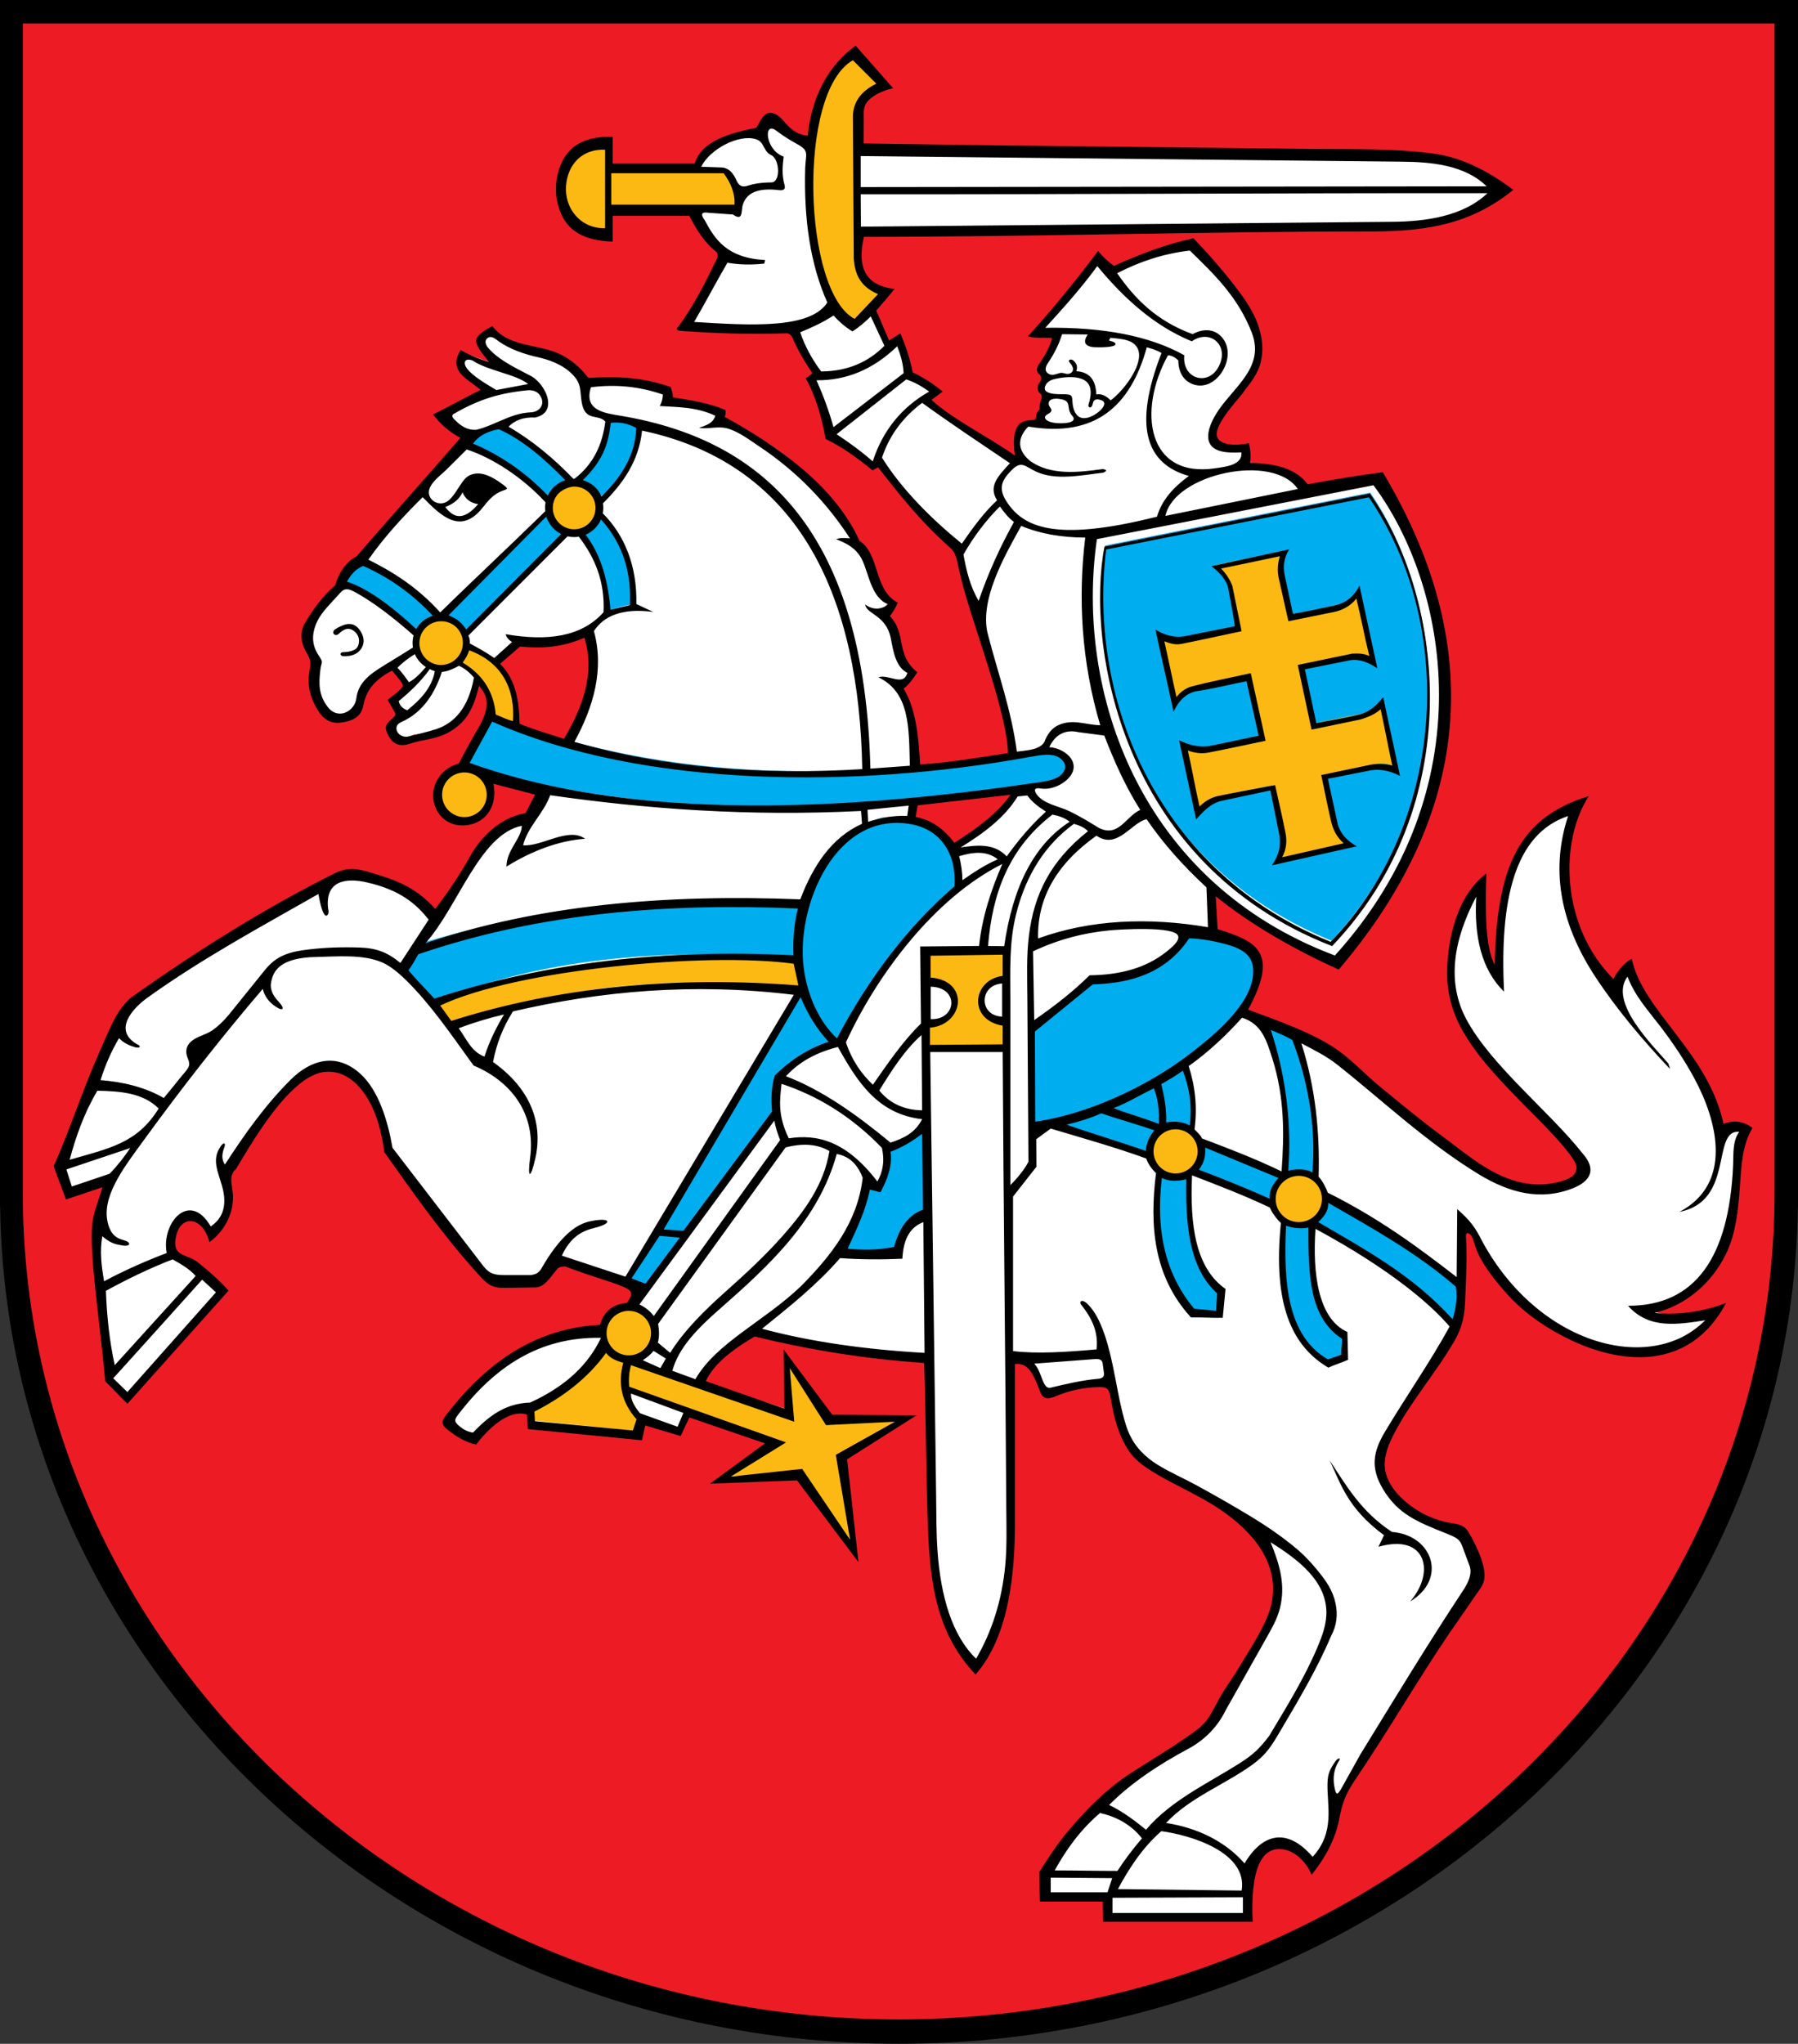 <?xml version="1.0" encoding="UTF-8" standalone="no"?>
<!-- Created with Inkscape (http://www.inkscape.org/) -->
<svg
   xmlns:svg="http://www.w3.org/2000/svg"
   xmlns="http://www.w3.org/2000/svg"
   xmlns:xlink="http://www.w3.org/1999/xlink"
   version="1.0"
   width="528.028"
   height="600"
   id="Layer_1"
   xml:space="preserve"><rect width="100%" height="100%" fill="#333333" stroke="none"/><defs
     id="defs460">
	<defs
   id="defs5">
		<rect
   width="595.276"
   height="841.89"
   x="76.567"
   y="168.273"
   id="XMLID_1_" />
	</defs>
	<clipPath
   id="XMLID_37_">
		<use
   id="use9"
   x="0"
   y="0"
   width="1267.118"
   height="1296.511"
   xlink:href="#XMLID_1_" />
	</clipPath>
	
	
		
	
		
	
	
	
	
	
	
	
	
	
	
	
	
	
	
	

		<defs
   id="defs215">
			<rect
   width="181.669"
   height="206.428"
   x="282.906"
   y="418.995"
   id="XMLID_5_" />
		</defs>
		<clipPath
   id="XMLID_39_">
			<use
   id="use219"
   x="0"
   y="0"
   width="1267.118"
   height="1296.511"
   xlink:href="#XMLID_5_" />
		</clipPath>
		
	
			<defs
   id="defs223">
				<rect
   width="176.085"
   height="200.085"
   x="282.906"
   y="418.995"
   id="XMLID_7_" />
			</defs>
			<clipPath
   id="XMLID_40_">
				<use
   id="use227"
   x="0"
   y="0"
   width="1267.118"
   height="1296.511"
   xlink:href="#XMLID_7_" />
			</clipPath>
			
		
				<defs
   id="defs231">
					<rect
   width="176.085"
   height="200.085"
   x="282.906"
   y="418.995"
   id="XMLID_9_" />
				</defs>
				<clipPath
   id="XMLID_41_">
					<use
   id="use235"
   x="0"
   y="0"
   width="1267.118"
   height="1296.511"
   xlink:href="#XMLID_9_" />
				</clipPath>
				
			
					<defs
   id="defs2986">
						<rect
   width="734.135"
   height="1038.276"
   x="4.117"
   y="0"
   id="rect2988" />
					</defs>
					<clipPath
   id="clipPath2990">
						<use
   id="use2992"
   x="0"
   y="0"
   width="1267.118"
   height="1296.511"
   xlink:href="#XMLID_11_" />
					</clipPath>
					
					
					
					
					
				
					<defs
   id="defs239">
						<rect
   width="734.135"
   height="1038.276"
   x="4.117"
   y="0"
   id="XMLID_11_" />
					</defs>
					<clipPath
   id="XMLID_42_">
						<use
   id="use243"
   x="0"
   y="0"
   width="1267.118"
   height="1296.511"
   xlink:href="#XMLID_11_" />
					</clipPath>
					
					
					
					
					
				</defs><path
     d="M 3.604,-0.001 L 524.42,-0.001 L 528.028,-0.001 L 528.028,3.39 L 528.028,350.888 L 528.028,351.011 L 528.028,351.014 L 528.028,354.277 L 527.989,354.277 C 527.059,421.556 497.606,482.541 450.556,526.923 C 402.729,572.023 336.727,599.987 264.02,599.99 L 264.02,600.001 L 264.011,600.001 L 264.008,600.001 L 264.008,599.99 C 191.301,599.987 125.296,572.023 77.472,526.92 C 30.416,482.538 0.96,421.553 0.036,354.277 L 5.4453125e-006,354.277 L 5.4453125e-006,351.017 L 5.4453125e-006,351.011 L 5.4453125e-006,350.888 L 5.4453125e-006,3.39 L 5.4453125e-006,-0.001 L 3.604,-0.001 z "
     style="fill-rule:evenodd"
     id="path3324" /><path
     d="M 284.715,419.818 L 458.158,419.818 L 458.158,535.542 L 458.157,535.542 C 458.157,535.555 458.158,535.569 458.158,535.582 C 458.158,580.631 419.2,617.373 371.437,617.373 C 323.671,617.373 284.715,580.631 284.715,535.582 L 284.715,535.542 L 284.715,419.818 L 284.715,419.818 z "
     transform="matrix(2.966,0,0,2.966,-837.764,-1238.29)"
     style="fill:#ed1c24;fill-rule:evenodd"
     clip-path="url(#XMLID_42_)"
     id="path245" /><path
     d="M 137.576,127.44 C 132.799,132.868 128.016,138.298 123.236,143.726 C 117.646,150.209 112.056,156.686 106.467,163.17 C 104.278,165.602 102.092,168.031 99.903,170.46 C 97.147,173.947 94.397,177.432 91.638,180.91 C 88.957,184.802 89.95,188.689 92.613,192.578 C 92.103,197.769 90.729,202.819 95.77,208.867 C 98.589,210.6 101.537,210.921 104.766,208.136 C 105.414,205.785 106.059,203.437 106.707,201.089 C 109.462,198.818 112.218,196.551 114.974,194.281 C 116.515,196.39 118.054,198.498 119.592,200.6 C 118.213,202.057 116.836,203.517 115.457,204.975 L 117.646,209.35 C 116.755,210.079 115.865,210.807 114.974,211.539 C 113.709,217.824 118.099,217.189 121.532,215.671 C 131.293,214.853 138.475,210.571 140.01,198.657 C 143.093,201.086 144.901,204.147 143.897,208.621 C 141.303,213.806 138.712,218.991 136.118,224.176 C 131.593,224.518 128.93,228.116 128.537,231.831 C 128.151,235.544 130.028,239.385 134.58,240.198 C 137.546,240.726 140.922,239.394 143.168,235.844 C 144.688,233.133 144.769,230.215 143.408,227.093 C 148.839,228.635 154.266,230.173 159.694,231.712 C 158.156,234.545 156.617,237.382 155.076,240.219 C 148.443,240.66 142.643,244.438 138.064,253.101 C 134.823,258.04 131.581,262.985 128.342,267.927 C 123.847,263.501 118.336,260.4 111.954,258.148 C 108.143,256.808 105.54,256.184 103.36,256.163 C 100.175,256.127 97.893,257.354 94.07,259.42 C 76.327,270.197 58.583,280.972 40.843,291.746 C 37.988,294.328 35.49,297.093 34.278,300.496 C 28.848,314.03 23.423,327.56 17.995,341.09 C 18.724,343.762 19.453,346.434 20.178,349.112 C 24.314,347.975 28.446,346.845 32.575,345.708 C 30.608,350.791 29.444,355.088 28.89,359.442 C 28.2,364.822 28.443,370.283 29.238,377.402 C 30.209,386.068 30.782,394.725 31.846,403.311 C 33.631,405.335 35.412,407.362 37.196,409.389 C 46.429,398.938 55.668,388.482 64.901,378.031 C 63.09,375.797 61.201,374.007 59.18,372.49 C 56.574,370.538 53.746,369.032 50.561,367.581 C 49.122,361.37 51.401,356.917 54.958,356.665 C 57.096,356.509 59.696,357.868 62.23,361.262 C 67.24,356.794 68.098,350.62 66.119,343.279 C 71.394,335.437 77.1,327.812 83.347,320.465 C 87.233,315.889 89.35,312.947 95.743,312.446 C 102.799,311.891 106.218,316.129 109.304,321.7 C 111.777,326.159 113.415,331.122 114,336.712 C 122.912,348.218 131.827,359.724 140.739,371.227 C 142.284,373.326 144.347,374.91 147.543,375.359 C 150.539,375.638 153.538,375.659 156.533,375.117 C 159.961,373.695 162.381,371.614 163.341,368.555 C 170.469,371.062 177.602,373.575 184.727,376.088 L 188.131,377.791 C 187.483,379.411 186.836,381.033 186.191,382.649 C 181.948,382.661 178.478,384.341 176.706,389.702 C 159.052,390.905 143.567,398.788 131.26,416.436 C 133.77,418.301 136.283,420.163 138.793,422.029 C 143.537,415.015 149.414,412.814 155.808,412.79 C 155.886,414.334 155.967,415.872 156.048,417.411 C 166.42,418.379 176.79,419.351 187.162,420.328 C 187.645,418.949 188.131,417.573 188.62,416.193 C 192.104,417.165 195.742,418.445 199.226,419.423 C 200.195,417.635 201.017,415.545 201.988,413.764 C 210.331,416.679 218.679,419.597 227.022,422.514 C 222.242,426.074 216.382,430.104 211.599,433.667 C 218.976,433.346 227.429,432.557 234.8,432.233 C 239.904,439.121 245.011,446.009 250.115,452.894 L 246.951,427.132 C 252.868,423.483 258.781,419.84 264.694,416.193 C 257.647,415.95 250.597,416.016 243.55,415.77 C 239.499,410.103 235.451,404.123 231.397,398.453 C 231.559,403.796 231.724,409.143 231.882,414.493 C 223.054,411.491 214.22,408.498 205.392,405.497 C 208.57,398.657 214.382,393.664 221.675,389.702 C 238.024,394.452 255.132,396.914 272.716,397.964 C 273.043,414.574 273.367,431.181 273.691,447.791 C 273.505,462.418 276.405,476.15 286.087,487.896 C 294.004,477.838 296.913,464.089 297.021,448.276 C 296.781,431.427 296.538,414.574 296.292,397.721 C 298.934,397.787 301.633,398.168 302.628,400.123 C 303.141,401.149 303.744,402.252 304.41,403.413 C 307.156,408.216 306.452,408.192 311.631,406.987 C 316.539,405.848 321.733,405.188 326.387,405.014 C 326.684,412.583 328.534,418.778 332.052,423.705 C 335.572,428.635 340.766,432.299 347.759,434.821 C 357.25,439.796 364.948,445.149 371.161,450.948 C 374.469,458.154 376.523,465.45 374.073,473.067 C 368.873,482.351 363.817,491.593 358.006,500.697 C 355.124,505.216 353.496,507.963 348.968,510.704 C 333.068,520.321 315.442,531.467 307.477,548.659 C 307.15,551.337 306.83,554.009 306.509,556.68 L 324.981,556.195 L 324.981,561.784 C 338.835,561.862 352.686,561.946 366.54,562.024 C 366.615,557.655 366.702,553.28 366.78,548.902 C 370.882,538.556 377.045,537.665 385.249,546.23 C 389.693,541.306 392.458,535.386 392.791,527.998 C 405.026,508.638 417.258,489.269 429.489,469.909 C 431.661,467.057 432.98,464.185 433.334,461.288 C 433.946,456.403 432.44,453.185 429.858,450.837 C 426.086,447.407 420.028,445.839 414.91,443.655 C 409.605,440.498 405.719,436.177 404.942,429.319 C 406.663,415.518 420.445,403.718 427.306,389.453 C 429.37,378.592 429.792,369.137 429.181,358.474 C 430.521,359.055 432.314,359.847 432.929,361.343 C 443.128,386.083 481.472,411.554 503.69,384.443 C 495.986,386.869 488.786,386.782 482.72,383.867 C 517.661,377.776 506.044,338.745 513.082,330.903 C 510.239,329.17 507.345,329.959 505.324,332.34 C 503.579,313.43 484.876,299.768 478.345,283.482 C 476.548,284.72 475.112,287.401 473.73,290.292 C 459.057,272.221 457.492,254.154 462.55,236.09 C 447.38,239.13 440.309,256.562 439.946,285.916 C 434.818,278.756 434.269,269.304 434.107,259.666 C 427.201,272.071 421.549,284.564 431.193,301.954 C 438.15,311.9 446.342,320.6 457.204,331.365 C 460.79,335.317 469.612,341.807 462.062,346.614 C 452.358,349.729 444.657,347.885 437.028,344.008 C 421.531,334.637 408.079,323.511 395.466,311.682 C 385.798,304.545 375.248,300.037 364.351,296.607 C 368.627,289.443 373.74,282.165 364.6,276.677 C 361.601,275.706 358.597,274.734 355.604,273.76 L 355.604,260.394 C 366.822,268.662 378.781,275.904 392.062,281.295 C 429.19,241.913 435.319,191.667 405.188,139.594 C 397.976,140.808 390.764,142.026 383.555,143.237 C 380.232,137.632 372.939,136.358 365.08,135.704 C 366.045,134.343 366.492,132.238 365.812,130.472 C 345.441,133.293 362.339,116.078 365.392,111.939 C 370.978,104.374 370.505,98.493 366.714,91.842 C 362.18,84.303 356.674,77.436 350.494,71.535 C 342.245,71.888 334.274,74.779 326.432,78.83 L 321.817,75.67 C 316.228,82.393 310.017,90.199 304.428,96.925 C 306.131,97.408 308.449,96.817 310.923,96.841 C 310.236,100.301 307.936,103.654 306.017,106.296 C 305.396,107.717 305.801,108.932 307.231,109.942 C 305.714,111.517 305.627,113.301 306.989,115.286 C 307.243,117.43 306.365,121.014 304.976,123.571 C 303.576,123.227 301.762,123.431 300.403,124.51 C 298.658,125.901 297.65,128.747 299.213,133.758 L 297.752,134.49 C 288.471,128.414 279.493,122.645 271.442,116.569 C 272.575,115.919 274.015,114.965 275.151,114.317 C 272.314,112.698 269.636,110.461 266.8,108.836 C 265.987,105.435 264.868,102.032 264.059,98.628 C 263.006,99.195 262.107,100.382 261.057,100.949 L 255.683,90.253 L 259.837,85.635 C 252.685,83.14 251.638,76.147 252.301,67.891 C 304.155,67.165 356.006,66.434 407.86,65.705 C 421.006,64.919 433.148,62.907 440.429,55.009 C 432.902,47.62 421.003,44.609 406.399,44.312 C 354.953,43.991 303.504,43.667 252.058,43.344 C 251.704,35.475 251.602,26.836 259.969,24.383 L 250.846,15.638 C 243.116,19.081 239.772,30.308 237.409,41.595 C 233.604,39.649 230.101,36.779 226.296,34.836 C 224.173,34.491 223.696,36.881 222.895,38.726 C 212.583,38.219 207.74,43.002 204.42,48.666 L 179.144,48.693 L 178.79,40.582 C 160.171,41.979 160.966,67.942 178.655,68.623 L 179.078,61.153 L 204.177,61.09 C 205.404,65.54 208.336,70.002 212.442,74.455 C 209.317,81.361 205.937,88.139 201.991,94.628 C 211.707,95.848 222.391,96.103 233.346,96.085 C 235.106,100.292 237.073,104.596 240.483,109.211 C 239.592,109.534 238.854,109.861 237.964,110.182 C 240.582,115.274 242.75,120.552 243.308,126.468 L 256.127,135.704 L 258.223,134.757 C 264.533,143.714 271.87,152.698 281.469,160.012 C 285.512,180.487 294.793,202.192 297.752,220.814 C 288.192,223.087 278.633,223.627 269.073,224.665 C 269.316,215.746 267.114,207.557 263.24,199.871 C 265.561,199.751 267.105,199.013 268.344,197.199 C 261.33,191.358 263.873,183.975 258.868,179.21 C 259.756,178.238 260.649,177.273 261.537,176.295 C 256.052,172.457 257.039,163.38 251.089,158.309 C 237.349,135.165 224.38,128.423 211.47,123.065 C 211.389,122.096 211.308,121.122 211.227,120.15 C 206.123,118.399 201.02,117.502 195.916,116.986 L 195.67,113.829 C 187.732,110.92 179.792,110.446 171.851,111.643 C 166.249,101.459 152.17,103.456 144.871,96.817 C 137.375,98.499 142.697,103.504 146.104,106.866 C 143.186,106.296 138.574,104.344 136.121,103.621 C 134.235,106.737 136.667,110.059 143.411,113.586 L 130.532,120.879 C 130.798,123.529 133.611,125.617 137.576,127.44"
     style="fill:#ffffff;fill-rule:evenodd"
     id="path2946" /><path
     d="M 145.519,194.185 C 147.618,191.987 149.717,189.786 151.81,187.585 C 159.151,187.795 166.207,186.872 173.143,185.441 C 175.267,197.628 172.957,208.184 167.311,217.507 C 161.94,215.872 156.569,214.232 151.196,212.598 C 152.347,205.386 151.328,198.941 145.519,194.185"
     style="fill:#ed1c24;fill-opacity:1;fill-rule:evenodd"
     id="path2944" /><path
     d="M 268.236,234.659 C 267.999,236.357 267.762,238.048 267.525,239.745 C 272.818,241.556 277.505,243.946 280.03,248.393 C 287.716,243.88 294.238,238.42 298.868,231.43 C 288.657,232.506 278.45,233.583 268.236,234.659"
     style="fill:#ed1c24;fill-opacity:1;fill-rule:evenodd"
     id="path247" /><path
     d="M 348.191,311.478 C 350.539,317.238 351.025,326.123 350.089,333.305 C 359.751,336.769 368.882,340.592 377.48,344.688 C 378.088,328.744 378.013,312.386 370.903,299.48 C 374.235,300.73 376.472,302.296 379.813,303.546 C 386.707,314.686 386.215,332.352 385.909,348.863 C 402.378,357.361 416.739,366.789 429.046,376.382 C 428.263,380.493 427.483,384.614 426.704,388.731 C 417.366,377.89 403.601,367.77 385.534,358.339 C 385.039,374.022 385.756,387.384 394.818,391.229 C 394.869,393.415 394.92,395.604 394.974,397.793 C 393.304,398.42 391.643,399.043 389.972,399.67 C 376.415,391.463 376.298,373.734 377.087,354.128 C 368.705,350.134 359.517,346.275 349.534,342.541 C 348.89,355.562 349.373,369.284 358.561,378.412 C 358.405,380.652 358.246,382.895 358.09,385.132 C 355.43,385.186 352.776,385.234 350.119,385.291 C 337.839,368.534 339.663,353.154 340.802,339.378 C 331.359,336.064 319.31,332.418 308.347,329.263 C 306.524,329.74 304.823,330.157 303.261,330.532 C 303.099,320.723 302.94,310.914 302.769,301.108 C 308.533,296.325 314.293,291.545 320.063,286.762 C 334.394,286.201 344.347,282.051 347.888,272.665 C 352.956,272.995 358.021,273.181 363.092,275.85 C 371.059,279.754 370.585,285.191 367.749,291.053 C 362.159,299.57 355.37,306.23 348.191,311.478"
     style="fill:#00adef;fill-rule:evenodd"
     id="path2960" /><path
     d="M 324.537,160.147 L 402.402,144.611 C 425.492,178.571 428.998,235.73 391.061,276.162 C 345.453,257.701 319.112,214.892 324.537,160.147"
     style="fill:#00adef;fill-rule:evenodd"
     id="path2958" /><path
     d="M 323.269,324.615 C 329.197,326.327 336.421,328.717 341.297,330.301 C 341.318,326.678 340.43,321.391 339.252,317.238 C 333.848,320.297 328.411,322.699 323.269,324.615"
     style="fill:#00adef;fill-rule:evenodd"
     id="path2956" /><path
     d="M 260.421,336.337 C 260.772,340.148 260.127,343.96 258.028,347.771 C 256.892,347.312 255.758,346.851 254.622,346.389 C 253.152,353.664 250.055,360.324 246.615,366.861 C 252.292,366.921 257.965,366.984 263.642,367.047 C 264.685,360.894 267.57,357.205 272.293,355.979 L 272.107,328.219 C 269.382,332.232 265.351,334.784 260.421,336.337"
     style="fill:#00adef;fill-rule:evenodd"
     id="path2954" /><path
     d="M 122.207,277.346 C 120.9,279.736 119.595,282.129 118.288,284.522 C 121.259,287.767 124.234,291.014 127.206,294.265 C 158.36,281.508 194.329,277.979 233.934,281.403 L 235.688,289.8 L 183.798,375.359 C 185.645,376.304 186.962,377.252 188.809,378.202 C 201.778,360.963 214.748,343.726 227.717,326.489 C 227.897,323.146 228.077,319.805 228.257,316.47 C 231.819,311.448 237.49,307.843 245.281,305.639 C 255.132,288.807 266.296,272.917 281.083,259.609 C 280.894,241.772 271.358,238.798 259.198,239.979 C 246.267,243.61 239.628,253.044 235.853,265.12 C 196.584,262.269 158.657,266.125 122.207,277.346"
     style="fill:#00adef;fill-rule:evenodd"
     id="path2952" /><path
     d="M 143.576,209.605 C 140.949,214.457 138.322,219.315 135.698,224.17 C 183.786,239.172 241.208,240.519 307.126,229.42 C 319.211,226.599 312.776,218.445 306.176,219.633 C 243.242,231.484 189.31,227.675 143.576,209.605"
     style="fill:#00adef;fill-rule:evenodd"
     id="path2950" /><path
     d="M 106.404,163.763 C 104.422,165.91 102.445,168.064 100.463,170.214 C 109.082,173.803 116.276,179.111 122.492,185.585 C 126.915,180.013 131.884,179.399 136.547,185.363 C 146.698,175.524 156.393,165.419 166.537,155.583 C 168.025,155.583 169.149,155.94 170.633,155.94 C 174.73,162.273 178.16,169.47 178.418,179.411 C 180.937,178.469 183.579,177.62 186.338,177.405 C 186.23,164.561 182.281,156.003 175.695,150.374 C 175.86,148.884 176.028,147.399 176.19,145.912 C 183.552,140.889 186.929,133.443 187.573,124.336 C 184.961,122.591 181.996,121.931 178.667,122.351 C 178.202,129.416 175.078,136.073 168.136,140.973 C 161.823,134.388 154.818,128.639 146.587,124.222 C 141.093,125.707 138.97,127.092 136.844,129.296 C 145.114,133.131 153.31,138.238 161.343,146.158 C 161.178,147.48 160.924,148.26 160.756,149.582 C 150.446,159.421 139.507,170.427 129.191,180.268 C 121.241,173.257 114.113,167.164 106.404,163.763"
     style="fill:#00adef;fill-rule:evenodd"
     id="path249" /><path
     d="M 177.986,394.077 C 172.166,402.429 164.105,408.04 155.316,412.757 C 155.583,414.145 155.85,415.533 156.117,416.925 C 166.357,417.995 176.592,419.063 186.83,420.13 C 187.255,418.901 187.684,417.671 188.11,416.445 C 185.654,413.479 184.002,410.379 184.107,406.984 L 227.141,422.853 L 212.262,433.439 L 234.818,432.314 L 250.337,453.476 L 247.137,427.666 L 264.892,415.962 L 243.299,416.283 L 231.46,398.806 L 231.777,413.881 C 215.782,408.693 199.784,403.511 183.789,398.33 C 183.93,397.682 184.122,397.943 184.751,397.943 C 188.989,397.943 192.428,394.653 192.428,390.605 C 192.428,386.551 188.989,383.261 184.751,383.261 C 180.508,383.261 177.075,386.551 177.075,390.605 C 177.075,391.858 177.402,393.043 177.986,394.077"
     style="fill:#fdb913;fill-rule:evenodd"
     id="path2982" /><path
     d="M 401.583,224.754 L 389.07,227.447 L 392.17,241.259 C 393.025,244.717 394.077,245.785 396.674,247.29 L 375.102,252.07 C 377.018,249.137 377.312,247.125 376.727,244.858 L 373.683,230.53 L 357.469,233.919 C 354.476,235.004 353.772,235.322 351.84,238.006 L 347.774,218.262 C 349.42,219.444 350.695,219.648 353.853,219.369 L 370.603,216.04 L 366.654,198.186 L 350.938,201.373 C 348.608,201.94 346.689,202.963 345.051,205.722 L 340.733,186.056 C 343.069,187.372 345.264,187.717 347.792,187.225 L 363.856,183.978 L 361.34,171.221 C 360.465,168.888 359.52,167.653 357.028,165.853 L 377.303,161.652 C 375.488,163.865 376.079,166.528 376.484,168.534 L 379.015,180.637 L 391.601,177.824 C 395.277,177.072 396.866,175.992 398.869,173.146 L 403.311,193.625 C 400.792,191.58 398.803,191.996 396.03,192.236 L 382.263,195.064 L 385.783,212.349 L 399.928,209.494 C 402.351,208.987 404.21,208.447 405.686,205.578 L 410.067,225.468 C 407.056,223.345 403.829,224.335 401.583,224.754"
     style="fill:#fdb913;fill-rule:evenodd"
     id="path2980" /><path
     d="M 136.352,225.006 C 140.547,225.006 143.942,228.404 143.942,232.599 C 143.942,236.788 140.547,240.186 136.352,240.186 C 132.16,240.186 128.762,236.788 128.762,232.599 C 128.762,228.404 132.16,225.006 136.352,225.006"
     style="fill:#fdb913;fill-rule:evenodd"
     id="path2978" /><path
     d="M 134.157,193.796 C 139.789,196.854 144.536,200.801 144.296,209.749 L 151.661,212.808 C 152.077,200.252 147.129,192.239 136.817,188.767 C 136.838,188.56 136.847,188.35 136.847,188.134 C 136.847,184.107 133.578,180.838 129.551,180.838 C 125.524,180.838 122.255,184.107 122.255,188.134 C 122.255,192.161 125.524,195.43 129.551,195.43 C 131.296,195.43 132.898,194.821 134.157,193.796"
     style="fill:#fdb913;fill-rule:evenodd"
     id="path2976" /><path
     d="M 168.588,141.012 C 172.616,141.012 175.887,144.278 175.887,148.308 C 175.887,152.335 172.616,155.601 168.588,155.601 C 164.561,155.601 161.292,152.335 161.292,148.308 C 161.292,144.278 164.561,141.012 168.588,141.012"
     style="fill:#fdb913;fill-rule:evenodd"
     id="path2974" /><path
     d="M 250.579,94.781 C 234.104,86.774 232.764,25.039 250.768,14.916 L 259.357,24.107 C 257.369,25.411 252.556,26.707 252.319,32.368 L 251.575,76.078 C 251.755,81.011 257.83,84.24 260.205,85.299 L 250.579,94.781 z "
     style="fill:#fdb913;fill-rule:evenodd"
     id="path2972" /><path
     d="M 178.787,68.173 C 158.851,66.392 160.984,42.117 178.409,41.931 L 178.511,49.014 L 212.814,49.257 C 215.287,51.833 216.985,57.857 216.943,60.904 L 178.679,60.703 L 178.787,68.173 z "
     style="fill:#fdb913;fill-rule:evenodd"
     id="path2970" /><path
     d="M 345.111,329.803 C 349.253,329.803 352.611,333.161 352.611,337.306 C 352.611,341.447 349.253,344.808 345.111,344.808 C 340.967,344.808 337.608,341.447 337.608,337.306 C 337.608,333.161 340.967,329.803 345.111,329.803"
     style="fill:#fdb913;fill-rule:evenodd"
     id="path2968" /><path
     d="M 381.372,343.87 C 385.516,343.87 388.872,347.228 388.872,351.37 C 388.872,355.511 385.516,358.878 381.372,358.878 C 377.231,358.878 373.863,355.511 373.863,351.37 C 373.863,347.228 377.234,343.87 381.372,343.87"
     style="fill:#fdb913;fill-rule:evenodd"
     id="path2966" /><path
     d="M 272.125,278.486 L 295.428,278.486 C 295.497,281.277 295.575,284.066 295.647,286.855 C 285.839,286.909 285.422,298.385 295.536,299.303 C 295.464,301.798 295.392,304.299 295.32,306.797 C 287.515,306.944 279.709,307.087 271.906,307.234 C 271.837,304.847 271.759,302.46 271.688,300.076 C 283.224,298.853 283.601,287.338 272.014,287.188 C 272.05,284.288 272.083,281.385 272.125,278.486"
     style="fill:#fdb913;fill-rule:evenodd"
     id="path2964" /><path
     d="M 127.398,293.596 C 129.14,295.851 130.876,298.109 132.616,300.367 C 158.788,292.721 184.563,284.87 236.33,290.304 C 235.625,287.401 234.914,284.498 234.206,281.595 C 202.072,277.904 161.143,281.61 127.398,293.596"
     style="fill:#fdb913;fill-rule:evenodd"
     id="path251" /><path
     d="M 344.703,555.183 C 344.669,555.814 345.065,556.472 345.584,557.104 C 346.81,557.546 348.037,557.987 349.264,558.429 C 349.453,557.979 349.643,557.53 349.834,557.078 C 348.158,556.454 346.378,555.806 344.703,555.183 M 327.574,480.146 C 327.985,480.539 328.242,481.093 328.242,481.706 C 328.242,482.896 327.276,483.862 326.086,483.862 C 326.03,483.862 325.975,483.86 325.921,483.856 L 325.905,483.854 L 325.902,483.854 C 324.824,483.743 323.981,482.831 323.981,481.722 C 323.981,480.539 324.94,479.58 326.124,479.58 C 326.678,479.58 327.184,479.792 327.565,480.137 L 327.574,480.146 L 327.574,480.146 z M 327.117,479.131 C 327.561,479.308 327.948,479.598 328.243,479.963 C 328.364,480.095 328.469,480.237 328.557,480.392 L 337.865,471.042 C 337.242,470.73 336.75,470.198 336.489,469.547 C 336.456,469.481 336.424,469.411 336.395,469.345 L 326.848,478.99 C 326.938,479.036 327.028,479.083 327.117,479.131 M 324.616,484.058 C 324.14,483.759 323.761,483.32 323.537,482.797 C 322.929,483.182 322.344,483.6 321.843,484.134 C 322.263,484.583 322.625,485.06 322.957,485.554 C 323.624,485.196 324.124,484.632 324.616,484.058 M 323.349,482.155 C 323.326,482.008 323.312,481.859 323.312,481.706 C 323.312,481.449 323.348,481.2 323.413,480.965 C 321.598,479.369 319.498,477.694 317.583,476.679 C 317.097,476.42 316.677,476.299 316.276,476.749 C 315.373,477.763 314.448,478.64 314.013,479.519 C 313.413,480.735 313.414,481.858 314.086,482.874 C 314.646,483.719 314.388,483.44 314.28,484.378 C 314.138,485.599 314.071,486.822 315.065,488.044 C 315.464,488.533 315.984,488.685 316.466,488.595 C 317.126,488.47 317.713,487.89 317.811,487.104 C 318.034,485.318 319.579,484.487 321.067,483.572 C 321.831,483.101 322.599,482.631 323.349,482.155 M 323.67,480.346 C 324.02,479.725 324.601,479.253 325.297,479.047 C 323.104,476.683 320.762,475.179 318.48,474.167 C 317.682,474.488 317.247,475.068 316.887,475.701 C 318.799,476.31 321.171,478.01 323.67,480.346 M 339.139,465.633 L 339.182,465.634 C 341.057,464.173 341.91,462.239 342.189,460.04 C 342.026,459.849 341.83,459.752 341.623,459.691 C 341.165,459.553 340.647,459.584 340.276,459.147 C 339.868,458.666 339.843,457.9 339.751,457.054 C 339.701,456.616 339.601,456.191 339.279,455.774 C 338.483,454.747 337.201,454.115 335.746,453.772 C 334.124,453.42 332.781,452.903 331.768,452.193 C 331.448,451.972 331.072,451.57 330.66,451.858 C 330.526,451.952 330.444,452.109 330.462,452.299 C 330.492,452.643 330.838,452.965 331.07,453.19 C 332.014,454.11 333.435,454.812 334.822,455.53 C 335.67,455.934 336.534,457.123 336.593,458.129 C 336.633,458.819 336.297,459.424 335.321,459.637 C 334.06,459.581 333.278,459.961 332.713,460.538 C 335.063,461.901 337.143,463.648 339.057,465.634 L 339.139,465.633 z M 339.989,465.762 C 340.135,465.808 340.276,465.866 340.412,465.932 C 341.061,466.226 341.593,466.759 341.798,467.38 C 343.782,465.454 345.129,463.308 345.218,460.663 C 344.409,460.214 343.576,460.047 342.719,460.162 C 342.485,462.286 341.932,463.867 339.989,465.762 M 341.958,468.04 C 341.98,468.186 341.993,468.335 341.993,468.488 C 341.993,468.668 341.977,468.845 341.943,469.018 C 344.074,471.152 345.308,474.152 345.229,477.896 C 345.766,478.154 346.346,478.413 346.885,478.671 C 343.829,478.263 342.017,479.075 341.075,480.543 C 342.091,484.287 341.052,487.923 339.162,491.39 C 348.156,493.967 357.665,494.65 367.349,494.057 C 367.065,477.484 361.435,464.213 345.786,460.918 C 345.48,463.904 343.917,466.093 341.958,468.04 M 341.763,469.61 C 341.476,470.282 340.936,470.822 340.262,471.111 C 341.808,473.132 342.461,475.694 342.696,478.462 C 343.308,478.298 343.954,478.15 344.598,478.002 C 344.732,475.129 344.106,472.222 341.763,469.61 M 339.595,471.306 C 339.447,471.329 339.294,471.342 339.139,471.342 C 338.918,471.342 338.702,471.316 338.495,471.269 C 335.289,474.494 331.986,477.761 328.779,480.986 C 328.903,481.241 328.95,481.495 328.917,481.749 C 329.691,482.177 330.544,482.643 331.319,483.177 C 331.898,482.655 332.477,482.134 333.056,481.612 C 332.717,481.41 332.51,481.155 332.431,480.849 C 336.475,481.547 339.849,481.13 342.017,478.697 C 342.158,475.688 341.163,473.331 339.595,471.306 M 336.304,468.817 C 336.291,468.71 336.285,468.599 336.285,468.488 C 336.285,468.303 336.302,468.121 336.337,467.946 C 334.066,465.47 331.095,463.571 328.619,462.763 C 327.968,463.414 327.297,464.079 326.63,464.741 C 325.992,465.374 324.451,466.403 325.036,467.448 C 325.367,468.038 326.294,468.358 327.005,467.608 C 327.78,466.806 328.152,465.66 328.882,465.306 C 329.757,464.883 330.776,465.154 332.178,466.211 C 332.713,466.614 332.66,466.627 332.123,466.81 C 331.258,467.108 330.718,467.777 330.185,468.449 C 328.047,471.15 326.132,469.312 324.304,467.436 C 322.465,469.261 320.656,471.18 318.986,473.551 C 321.372,474.744 323.739,476.197 326.023,478.719 C 329.339,475.462 332.982,472.077 336.304,468.817 M 336.554,467.278 C 336.888,466.565 337.51,466.013 338.269,465.77 C 336.2,463.651 334.118,461.85 331.765,460.782 C 330.563,460.997 329.741,461.48 329.237,462.188 C 331.935,463.33 334.381,465.002 336.554,467.278 M 339.139,466.397 C 340.293,466.397 341.229,467.333 341.229,468.488 C 341.229,469.641 340.293,470.577 339.139,470.577 C 337.984,470.577 337.048,469.641 337.048,468.488 C 337.048,467.95 337.252,467.46 337.586,467.09 C 337.956,466.736 338.464,466.475 339.03,466.4 C 339.066,466.399 339.102,466.397 339.139,466.397 M 413.119,561.723 C 414.246,564.093 414.875,566.408 418.444,569.048 C 418.262,569.426 418.079,569.803 417.897,570.179 C 422.626,568.833 423.477,572.717 420.995,575.537 C 424.692,573.335 423.205,569.035 419.22,568.727 C 416.158,566.713 414.75,564.182 413.119,561.723 M 359.843,531.085 C 361.357,530.701 362.811,530.678 364.136,531.442 C 363.602,534.709 361.72,537.3 359.554,539.75 C 357.808,541.725 355.986,543.396 354.026,545.148 C 351.911,547.032 349.926,548.978 348.539,551.196 C 348.122,550.86 347.746,550.526 347.328,550.19 C 347.499,549.608 347.462,549.003 347.359,548.363 C 351.52,542.603 355.682,536.844 359.843,531.085 M 350.946,434.783 L 342.914,434.783 L 342.914,432.151 C 340.116,432.091 338.496,433.084 337.759,435.055 C 337.188,436.587 337.211,438.226 337.878,439.73 C 338.569,441.289 340.012,442.341 342.914,442.413 L 342.914,439.901 L 350.416,439.901 C 351.074,441.154 351.78,442.388 353.034,443.403 C 353.168,443.503 353.215,443.692 353.176,443.969 C 352.051,446.307 350.894,448.627 349.354,450.727 C 349.089,450.958 349.148,451.1 349.53,451.153 C 352.822,451.391 356.206,451.518 359.792,451.401 C 360.087,451.353 360.323,451.482 360.5,451.789 C 360.976,452.962 361.747,454.24 362.46,455.294 C 362.284,455.491 361.941,455.707 361.81,455.801 C 362.786,457.512 363.43,459.785 363.756,461.733 C 365.39,462.52 366.897,463.611 368.356,464.811 L 368.9,464.514 C 370.977,467.163 373.007,469.772 375.968,472.396 C 376.39,472.771 376.538,473.227 376.655,473.77 C 376.868,474.774 377.116,475.77 377.395,476.762 C 378.507,480.73 381.574,488.866 381.62,492.485 C 378.705,492.937 375.873,493.406 373.017,493.602 C 372.879,490.969 372.605,488.105 371.4,486.185 C 371.989,485.708 372.394,485.111 372.748,484.574 C 370.546,482.795 371.735,480.811 370.054,479.073 C 370.38,478.67 370.625,478.226 370.834,477.763 C 368.455,476.545 369.085,472.976 367.082,471.713 C 364.642,466.269 358.893,462.332 353.883,459.575 C 353.98,459.35 353.975,459.127 353.954,458.903 C 352.314,458.199 350.547,457.944 348.788,457.663 C 348.822,457.333 348.69,456.98 348.593,456.651 C 345.684,455.64 343.278,455.614 340.53,455.758 C 339.733,454.713 338.731,453.875 337.644,453.386 C 335.477,452.411 332.715,452.76 331.13,450.689 C 330.422,451.048 329.925,451.403 329.672,451.734 C 329.146,452.422 330.4,453.608 330.776,454.188 C 329.815,453.913 328.742,453.462 328.025,453.032 C 327.472,453.897 327.519,454.548 327.858,455.108 C 328.266,455.784 329.253,456.307 329.972,456.934 C 328.474,457.678 326.825,458.593 325.326,459.337 C 326.017,460.256 326.858,461.026 327.997,461.629 C 324.623,465.522 321.198,469.341 317.824,473.233 C 316.786,473.751 316.025,474.956 315.742,476.056 C 314.386,477.243 313.569,478.429 312.694,479.887 C 312.319,480.687 312.312,481.584 312.923,482.642 C 313.381,483.432 313.361,483.58 313.207,484.514 C 312.992,485.814 313.276,487.084 314.058,488.325 C 314.835,489.556 315.739,489.722 317.051,489.346 C 317.787,489.134 318.331,488.7 318.503,487.787 C 318.739,486.534 319.439,485.371 321.3,484.414 C 321.462,484.61 322.365,485.62 322.365,485.867 C 322.365,486.202 321.133,487.053 320.868,487.283 C 321.074,487.633 321.281,487.983 321.487,488.335 C 321.645,488.604 321.707,488.759 321.452,488.985 C 320.693,489.663 320.498,489.873 320.905,490.692 C 321.334,491.555 321.989,491.923 323.045,491.57 C 324.305,491.147 325.628,491.151 326.895,490.432 C 328.723,489.395 329.322,487.919 329.823,485.91 C 330.866,487.073 330.902,488.234 329.442,490.557 C 328.909,491.541 328.335,492.525 327.84,493.511 C 325.85,494.026 324.731,496.147 325.66,498.021 C 326.129,498.968 327.102,499.625 328.361,499.566 C 329.333,499.519 330.083,499.11 330.586,498.517 C 331.232,497.756 331.469,496.66 331.236,495.491 C 332.593,495.845 333.949,496.199 335.306,496.553 C 334.999,497.155 334.692,497.757 334.386,498.359 C 332.033,498.751 330.076,500.56 328.952,502.584 C 327.973,504.346 326.826,506.062 325.538,507.735 C 323.429,505.404 321.319,504.826 319.209,504.183 C 317.824,503.762 316.956,503.619 315.609,504.294 C 308.964,507.622 302.318,511.74 295.672,516.475 C 295.067,517.024 294.562,517.711 294.127,518.526 C 293.591,519.53 293.156,520.635 292.685,521.676 C 291.131,525.114 289.801,529.256 288.172,532.928 C 288.572,534.073 288.973,535.041 289.374,536.185 C 290.565,535.786 291.757,535.385 292.948,534.983 C 292.634,536.114 292.082,537.365 291.956,538.52 C 291.637,541.492 292.662,547.853 293.225,553.99 C 293.969,554.698 294.646,555.471 295.39,556.179 C 298.693,552.488 301.995,548.796 305.298,545.103 C 304.356,544.054 303.326,543.151 302.258,542.312 C 301.644,541.831 301.049,541.801 300.477,541.399 C 299.906,540.999 300.054,540.11 300.222,539.533 C 300.755,537.704 302.766,537.853 303.42,540.363 C 304.782,539.355 305.749,537.771 305.732,535.885 C 305.726,535.289 305.52,534.692 305.568,534.104 C 305.594,533.772 305.72,533.457 306.04,533.178 C 307.323,531.021 309.712,526.919 312.234,524.885 C 313.109,524.178 314.001,523.721 314.869,523.68 C 316.802,523.579 318.168,524.969 319.065,526.559 C 319.869,527.983 320.294,529.7 320.55,531.551 C 323.399,535.569 326.214,539.599 329.667,543.415 C 330.585,544.431 330.962,544.864 332.457,544.838 C 333.465,544.821 334.473,544.802 335.482,544.785 C 335.693,544.739 335.866,544.673 336.01,544.588 C 336.548,544.27 337.021,543.517 337.428,543.051 C 337.59,542.798 337.906,542.751 338.242,542.733 C 341.05,543.806 343.311,544.365 344.27,544.88 C 345.036,545.292 344.691,545.743 344.283,546.321 C 342.84,546.433 342.023,547.21 341.671,548.459 C 335.536,548.755 330.764,551.98 326.881,556.935 C 326.323,557.63 325.9,558.043 326.695,558.677 C 327.563,559.371 328.453,559.937 329.538,560.177 C 330.484,558.916 332.61,556.638 334.513,557.235 C 334.549,557.636 334.562,558.255 334.598,558.657 C 338.325,559.022 342.053,559.387 345.78,559.753 L 346.098,558.303 L 349.565,559.338 C 349.824,558.818 350.162,558.041 350.421,557.522 L 357.83,560.058 L 352.438,564.003 L 360.96,563.681 L 366.976,571.679 L 365.869,561.62 L 372.674,557.306 L 364.41,557.252 L 359.652,550.871 L 359.725,556.659 L 352.033,553.967 C 352.835,552.188 354.854,550.747 356.82,549.596 C 361.959,550.86 367.573,551.795 373.41,552.186 C 373.585,557.362 373.59,562.638 373.765,567.814 C 373.95,573.293 374.445,578.464 378.441,582.683 C 381.737,578.977 382.298,572.667 382.298,567.938 L 382.298,552.287 C 383.415,552.192 383.882,552.878 384.429,554.141 C 384.863,555.122 384.87,556.034 386.236,555.463 C 387.59,554.894 389.041,554.561 390.617,554.545 C 391.406,554.537 391.534,554.818 391.677,555.635 C 391.974,557.353 392.336,558.891 393.147,560.3 C 393.576,561.044 394.03,561.58 394.71,562.096 C 396.591,563.528 399.073,564.498 401.465,565.938 C 404.426,567.72 407.578,570.546 407.576,574.301 C 407.576,574.768 407.527,575.25 407.424,575.747 C 407.32,576.263 407.114,576.825 406.855,577.409 C 406.068,579.161 404.748,581.108 403.881,582.58 C 403.546,583.084 403.209,583.585 402.887,584.077 C 402.352,584.887 401.967,585.704 401.491,586.537 C 401.12,587.187 400.685,587.688 399.885,588.273 C 397.95,589.686 395.593,591.073 393.396,592.495 C 391.118,594.034 389.27,595.92 387.493,598.025 C 386.459,599.25 385.574,600.613 384.672,602.04 C 384.696,602.995 384.721,603.95 384.743,604.907 L 390.9,604.907 C 390.912,605.567 390.923,606.228 390.935,606.886 L 405.584,606.886 C 405.528,605.794 405.528,604.722 405.638,603.693 C 405.812,602.057 406.307,599.485 408.55,599.794 C 409.718,599.955 410.846,601.032 411.353,602.287 C 412.667,600.661 413.668,598.831 414.048,596.866 C 414.346,595.333 414.641,594.428 415.592,593.024 C 418.77,588.338 421.613,583.422 424.834,578.649 C 425.753,577.361 426.61,576.071 427.51,574.782 C 427.862,574.276 428.196,573.901 428.273,573.27 C 428.432,571.942 427.361,569.82 426.703,568.714 C 426.181,567.856 425.278,567.956 424.417,567.741 C 423.506,567.513 422.715,567.191 422.021,566.794 C 420.292,565.806 418.352,563.998 418.521,561.84 C 418.595,560.873 418.938,560.07 419.371,559.217 C 420.974,556.052 423.474,553.235 425.298,550.097 C 426.403,548.194 426.35,546.947 426.44,544.85 C 426.514,543.155 426.57,541.461 426.462,539.759 C 426.469,539.487 426.59,539.371 426.863,539.591 C 427.059,539.75 427.168,540.055 427.26,540.391 C 427.75,542.169 429,543.708 430.187,545.095 C 431.78,546.954 433.693,548.36 435.862,549.508 C 441.556,552.521 448.395,553.008 451.941,546.307 C 449.528,547.253 446.952,547.503 444.945,547.284 C 447.973,546.563 450.527,544.387 451.918,541.537 C 452.901,539.521 453.129,537.203 453.287,534.989 C 453.432,532.984 453.473,530.953 454.525,529.179 C 453.55,528.462 452.61,528.401 451.694,528.791 C 450.177,521.761 443.769,517.747 442.705,512.619 C 441.949,513.032 441.366,513.721 440.901,514.6 C 435.677,509.311 435.647,501.072 438.495,496.695 C 431.701,498.783 429.471,503.492 429.283,513.226 C 428.387,511.531 428.337,508.235 428.464,504.275 C 425.601,506.382 424.627,510.78 424.625,514.01 C 424.623,516.356 425.298,518.294 426.354,520.035 C 427.979,522.711 430.183,524.895 432.344,527.123 C 432.923,527.724 437.293,531.916 437.293,533.018 C 437.294,533.889 436.564,534.159 435.897,534.366 C 433.209,535.201 430.623,534.475 428.111,532.874 C 426.671,531.957 425.302,530.837 423.923,529.819 C 421.902,528.326 419.986,526.723 418.05,525.139 C 416.673,524.016 415.442,522.669 414.009,521.632 C 411.668,519.936 408.048,518.677 405.129,517.6 C 406.586,514.933 406.848,513.294 406.329,512.185 C 405.741,510.926 404.149,510.346 402.152,509.717 C 402.104,508.738 402.012,507.479 401.963,506.499 C 405.32,509.229 409.569,511.673 414.007,513.68 C 421.634,504.728 425.336,495.366 424.986,485.671 C 424.742,478.929 422.535,472.025 418.324,464.989 C 415.871,465.317 413.434,465.714 410.98,466.173 C 409.606,464.398 407.403,464.155 405.317,464.071 C 405.43,463.457 405.357,462.763 405.213,462.15 C 404.479,462.319 402.606,462.517 402.149,461.642 C 401.586,460.561 403.986,458.083 404.582,457.277 C 405.336,456.26 406.1,455.413 406.388,454.148 C 406.624,453.109 406.554,452.026 406.214,450.906 C 405.71,449.246 404.738,447.928 403.689,446.577 C 402.481,445.021 401.166,443.535 399.784,442.093 C 397.062,442.668 394.54,443.657 391.991,444.793 C 391.412,444.381 390.847,443.832 390.442,443.333 C 388.33,446.154 386.078,448.948 383.577,451.683 C 384.181,451.897 385.164,451.803 385.938,451.844 C 385.75,452.706 385.243,453.569 384.71,454.337 C 384.405,454.692 384.374,455.14 384.639,455.361 C 384.884,455.536 384.918,455.767 384.817,456.034 C 384.722,456.223 384.67,456.246 384.576,456.435 C 384.457,456.759 384.507,457.116 384.85,457.345 C 385.055,457.703 384.776,457.978 384.728,458.411 C 384.685,458.803 384.813,458.74 384.56,459.038 C 384.447,459.173 384.372,459.342 384.382,459.509 C 384.382,459.887 384.213,459.871 383.86,459.893 C 383.474,459.908 383.174,459.995 382.951,460.125 C 382.012,460.67 382.161,462.475 382.304,463.361 C 379.513,461.411 376.28,459.861 374.129,457.911 C 374.495,457.64 374.861,457.369 375.227,457.098 C 374.329,456.366 373.366,455.718 372.29,455.223 C 372,453.727 371.555,452.542 371.086,451.401 C 370.734,451.601 370.335,451.89 369.981,452.09 C 369.545,451.147 369.153,450.114 368.716,449.171 C 369.318,448.495 369.92,447.784 370.52,447.049 C 367.606,446.732 366.828,444.869 367.512,441.953 C 384.308,441.953 400.996,441.421 417.793,441.421 C 419.966,441.395 421.962,441.245 423.843,440.835 C 426.422,440.274 428.786,439.228 431.103,437.353 C 429.874,436.426 428.59,435.61 427.221,434.981 C 426.155,434.491 425.036,434.114 423.849,433.885 C 419.726,433.257 415.424,433.393 411.253,433.347 C 401.084,433.236 390.916,433.108 380.748,432.999 C 376.349,432.929 371.882,432.881 367.482,432.809 C 367.488,432.132 367.495,431.456 367.501,430.778 C 367.512,429.579 367.315,429.012 368.358,428.256 C 368.91,427.856 369.594,427.572 370.379,427.409 C 369.153,426.016 367.926,424.625 366.698,423.233 C 364.87,424.582 362.525,427.126 362.01,432.048 C 360.588,431.913 360.03,430.991 359.455,430.399 C 358.919,429.848 358.201,429.497 357.614,430.226 C 357.354,430.547 357.158,430.979 356.982,431.275 C 354.381,431.787 351.573,432.584 350.946,434.783 M 326.516,468.398 C 327.214,468.135 327.875,467.7 328.208,466.955 C 328.439,467.557 328.963,468.019 329.741,468.116 C 328.259,469.846 327.285,469.414 326.516,468.398 M 334.629,456.361 C 333.455,455.395 330.704,455.077 329.164,454.046 C 328.348,453.766 328.256,454.346 328.657,454.86 C 329.218,455.579 330.358,456.262 331.518,456.946 C 332.554,456.751 333.592,456.556 334.629,456.361 M 329.554,460.84 C 328.623,460.89 328.022,460.438 327.407,459.828 C 327.179,459.601 327.138,459.405 327.361,459.276 C 329.815,457.859 331.811,457.239 334.629,456.967 C 335.102,456.944 335.507,457.097 335.733,457.388 C 336.142,457.921 336.075,458.427 335.771,458.755 C 335.562,458.979 335.243,459.121 334.886,459.131 C 333.786,459.175 332.827,459.566 331.87,459.979 C 331.119,460.305 330.369,460.644 329.554,460.84 M 315.692,480.395 C 315.356,480.696 315.678,481.105 316.048,480.845 C 316.533,480.367 317.035,480.108 317.589,480.55 C 317.907,480.804 318.098,481.15 318.067,481.57 C 318.038,481.978 317.906,482.252 317.533,482.417 C 317.23,482.553 316.876,482.599 316.497,482.61 C 316.161,482.636 316.179,482.97 316.534,483.003 C 316.913,483.016 317.272,482.974 317.595,482.837 C 317.999,482.663 318.294,482.355 318.446,481.938 C 318.646,481.39 318.429,480.82 318.094,480.379 C 317.472,479.555 316.628,479.796 315.692,480.395 M 325.495,484.471 C 325.194,486.122 324.039,487.305 322.796,488.293 C 322.332,488.123 322.043,487.83 321.962,487.391 C 323.038,486.517 324.15,485.46 325.004,484.262 C 325.141,484.357 325.339,484.409 325.495,484.471 M 342.17,433.425 L 342.17,441.103 C 339.799,441.171 338.15,439.193 338.348,436.899 C 338.53,434.812 339.964,433.319 342.17,433.425 M 342.772,435.725 L 342.772,438.803 L 354.838,438.803 C 354.909,437.694 354.461,436.645 353.776,435.725 L 342.772,435.725 z M 326.188,484.542 C 326.774,484.487 327.311,484.24 327.857,483.939 C 328.417,484.196 328.929,484.61 329.321,485.1 C 328.787,488.099 327.364,489.574 325.619,490.145 C 324.853,490.397 324.041,490.566 323.263,490.779 C 322.931,490.869 322.646,490.949 322.305,490.817 C 321.876,490.652 321.656,490.239 321.758,489.894 C 321.864,489.533 322.259,489.438 322.555,489.284 C 324.41,488.326 325.5,486.599 326.188,484.542 M 328.219,483.627 C 328.474,483.281 328.73,482.855 328.86,482.426 C 332.122,483.617 333.37,486.291 333.143,489.357 C 332.598,489.226 331.918,488.896 331.46,488.71 C 331.248,486.255 329.969,484.666 328.219,483.627 M 331.881,483.747 C 333.402,485.224 333.77,487.421 333.789,489.607 C 335.134,490.18 336.738,490.632 338.141,491.087 C 339.896,488.124 341.248,484.718 340.137,481.192 C 337.973,482.161 335.831,482.265 333.844,482.054 C 333.271,482.563 332.453,483.238 331.881,483.747 M 328.391,494.38 C 329.598,494.38 330.577,495.359 330.577,496.566 C 330.577,497.773 329.598,498.752 328.391,498.752 C 327.184,498.752 326.206,497.773 326.206,496.566 C 326.206,495.359 327.184,494.38 328.391,494.38 M 331.108,489.404 C 330.389,490.703 329.619,492.148 328.9,493.447 C 342.073,498.175 360.066,498.916 383.75,495.473 C 384.716,495.317 386.426,495.227 386.993,494.427 C 387.324,493.961 387.301,493.582 386.938,493.18 C 386.153,492.307 384.625,492.737 383.61,492.889 C 367.265,495.856 346.117,496.06 331.108,489.404 M 336.792,496.61 C 336.132,498.428 334.583,499.693 334.138,501.51 C 335.977,501.666 338.581,499.676 340.207,500.875 C 337.639,501.046 334.952,502.077 332.508,503.598 C 332.521,501.96 333.973,500.875 334.017,499.604 C 329.898,500.417 327.766,507.544 324.575,511.104 C 335.612,507.328 348.176,506.276 361.28,506.804 C 362.533,503.514 364.35,500.74 367.328,499.409 C 367.287,498.975 367.267,498.586 367.228,498.153 C 356.138,498.702 346.16,497.953 336.792,496.61 M 340.782,456.677 C 340.038,459.008 342.212,459.215 343.82,459.489 C 357.884,461.88 367.585,471.018 368.146,494.007 C 369.39,493.908 370.767,493.823 372.009,493.725 C 371.914,490.049 372.046,486.575 368.93,485.063 C 369.962,484.735 371.379,486.008 371.769,484.635 C 370.648,484.074 370.402,482.604 370.154,481.293 C 369.712,478.948 367.735,478.899 367.642,477.941 C 368.486,478.567 369.312,478.382 369.904,477.926 C 368.261,477.322 368.003,474.986 367.366,473.629 C 366.991,472.829 366.355,472.13 364.791,471.551 C 365.169,471.416 365.514,471.408 366.145,471.472 C 363.964,468.091 361.026,464.964 357.22,462.437 C 356.313,461.834 355.323,461.072 354.251,460.738 C 353.236,460.421 352.358,460.809 351.367,460.648 C 352.01,460.407 352.717,460.252 352.963,459.463 C 351.076,458.588 349.308,458.629 347.523,458.514 C 347.705,458.159 347.827,457.79 347.819,457.388 C 345.521,456.588 343.174,456.368 340.782,456.677 M 367.864,498.037 C 369.208,497.885 370.522,497.775 371.896,497.632 C 371.857,498.012 371.795,498.258 371.755,498.637 C 370.407,498.573 369.152,498.835 367.925,499.21 C 367.905,498.826 367.884,498.42 367.864,498.037 M 372.771,497.604 L 381.873,496.566 C 380.615,498.365 378.597,499.861 376.366,501.272 C 375.286,499.836 374.046,499.006 372.578,498.74 C 372.642,498.404 372.706,497.939 372.771,497.604 M 382.567,496.731 C 382.883,496.699 383.199,496.665 383.515,496.633 C 383.951,497.259 384.612,497.756 385.336,498.216 C 383.825,499.585 382.599,501.066 381.497,502.599 C 380.263,501.299 378.629,501.486 376.978,501.722 C 379.259,500.326 381.314,498.785 382.567,496.731 M 376.84,502.578 C 377.028,503.305 377.155,504.18 377.161,504.931 C 378.14,504.241 379.312,503.451 380.619,502.885 C 379.551,502.02 378.196,502.166 376.84,502.578 M 376.383,505.528 C 371.892,509.39 368.053,514.399 364.867,520.413 C 363.147,518.785 361.974,516.289 361.612,513.48 C 360.84,507.496 364.715,498.053 372.202,499.459 C 374.704,499.929 376.602,501.972 376.383,505.528 M 365.752,520.803 C 366.363,522.633 367.302,523.916 368.391,524.95 C 369.908,522.767 371.421,520.578 373.098,518.962 C 373.072,516.448 373.046,513.934 373.02,511.419 C 374.944,511.402 376.866,511.386 378.79,511.367 C 379.079,508.558 379.983,505.831 381.069,503.339 C 374.386,506.687 368.762,514.232 365.752,520.803 M 369.015,525.518 C 370.217,526.988 371.76,527.427 373.212,527.456 C 373.182,525.04 373.182,522.505 373.152,520.089 C 371.55,521.48 370.217,523.565 369.015,525.518 M 359.877,524.116 C 360.96,522.967 362.374,521.923 364.967,521.253 C 366.844,524.624 368.856,527.835 373.212,528.321 C 372.528,529.685 371.357,530.212 370.116,530.617 C 366.77,527.846 363.382,525.455 359.877,524.116 M 373.212,529.753 C 373.242,532.229 373.271,534.704 373.3,537.179 C 371.922,537.677 370.981,538.889 370.474,540.819 C 368.957,541.14 367.439,541.153 365.919,540.996 C 366.789,539.092 367.712,537.197 368.092,535.211 C 368.44,535.3 368.787,535.39 369.134,535.48 C 369.818,534.19 370.31,532.882 370.116,531.513 C 371.233,531.095 372.255,530.489 373.212,529.753 M 373.331,538.403 C 373.371,542.668 373.41,546.933 373.451,551.198 C 367.69,550.877 362.266,550.11 357.538,548.836 C 360.228,546.67 362.964,544.487 365.176,541.921 C 367.167,542.068 369.206,542.073 371.278,541.982 C 371.373,539.943 372.126,538.849 373.331,538.403 M 359.446,524.862 C 359.282,526.416 359.04,527.926 360.157,530.198 C 362.917,529.768 365.766,530.424 368.83,534.423 C 369.328,533.545 369.577,532.512 369.274,531.132 C 366.335,528.083 363.037,526.049 359.446,524.862 M 348.753,552.952 C 349.504,553.226 350.255,553.501 351.007,553.777 C 353.057,550.203 357.72,548.136 361.346,544.672 C 364.332,541.658 366.891,538.415 367.392,534.059 C 366.849,532.623 365.966,531.925 364.851,531.73 C 363.072,538.197 358.252,542.64 353.41,546.888 C 351.312,548.727 349.387,550.623 348.753,552.952 M 358.734,528.468 C 358.87,529.148 359.073,529.782 359.306,530.367 C 355.169,536.126 351.073,541.835 346.936,547.594 C 346.563,547.09 346.078,546.72 345.528,546.462 C 349.941,540.44 354.322,534.49 358.734,528.468 M 323.873,512.18 C 323.597,512.677 323.277,513.253 322.91,513.751 C 323.833,514.841 324.573,515.555 325.446,516.52 C 336.389,512.947 348.122,511.648 360.612,512.28 C 360.557,510.759 360.657,509.221 361.044,507.701 C 348.334,507.16 335.919,508.073 323.873,512.18 M 326.021,517.198 C 326.382,517.7 326.744,518.201 327.106,518.703 C 337.659,515.353 349.023,514.293 361.096,515.229 C 360.941,514.521 360.785,513.811 360.63,513.104 C 352.083,511.944 333.513,513.657 326.021,517.198 M 327.835,519.423 C 328.608,520.471 329.041,521.702 330.351,522.197 C 330.882,520.566 331.557,519.272 332.272,518.07 C 330.734,518.433 329.252,518.878 327.835,519.423 M 331.194,522.727 C 331.548,520.87 332.172,519.323 333.143,517.774 C 341.672,515.79 350.781,514.942 360.647,516.149 L 344.161,543.737 C 342.116,543.073 339.975,542.344 337.932,541.681 C 338.58,540.292 339.465,539.367 341.036,538.991 C 343.04,538.511 342.731,537.879 340.682,538.323 C 339.519,538.576 338.078,539.443 336.279,542.347 C 335.858,543.026 335.798,543.451 334.909,543.585 L 332.387,543.585 C 331.369,543.585 330.849,543.49 330.214,542.661 C 327.259,538.815 324.304,534.968 321.349,531.122 C 320.888,528.482 319.991,525.478 318.168,523.849 C 315.835,521.762 313.327,522.521 311.393,524.444 C 308.942,526.882 306.879,529.754 304.938,532.766 C 304.579,532.225 304.659,531.701 304.859,531.143 C 304.93,530.945 304.982,530.757 304.895,530.711 C 304.687,530.602 304.332,531.273 304.247,531.467 C 303.637,532.875 304.71,534.268 304.858,535.893 C 304.995,537.389 304.403,538.224 303.555,538.825 C 301.462,535.235 298.677,538.511 299.238,541.422 C 297.194,542.205 295.149,543.098 293.105,544.191 C 292.854,542.719 292.668,541.248 292.933,539.777 C 293.407,540.192 293.904,540.491 294.435,540.596 C 294.77,540.661 295.022,540.718 295.201,540.712 C 295.612,540.699 295.646,540.502 295.443,540.34 C 295.289,540.218 294.966,540.173 294.633,540.034 C 293.821,539.7 293.519,538.904 293.399,538.099 C 293.029,535.576 295.264,532.767 296.973,530.409 C 300.739,525.219 304.664,520.226 308.643,515.57 C 308.813,516.277 309.253,516.856 309.839,517.257 C 310.751,517.881 310.779,517.424 310.214,516.835 C 309.785,516.387 309.428,515.856 309.428,515.197 C 309.486,514.59 309.667,514.125 309.937,513.762 C 310.73,512.699 312.516,512.477 313.736,512.449 C 315.968,512.399 318.433,512.165 320.314,512.968 C 321.38,513.422 322.449,514.438 323.529,515.594 C 325.738,517.959 327.874,521.156 329.294,523.072 C 332.844,524.561 335.429,527.664 334.822,532.13 C 334.557,534.089 334.852,534.296 335.334,532.165 C 336.127,528.656 334.816,525.293 331.194,522.727 M 293.286,545.123 C 295.417,543.961 297.585,542.907 299.817,542.045 C 300.594,542.492 301.437,542.947 302.077,543.669 C 299.473,546.546 296.751,549.527 294.149,552.405 C 293.653,550.133 293.378,547.696 293.286,545.123 M 293.999,553.682 L 295.387,555.034 L 304.059,545.273 L 302.707,544.034 C 302.707,544.034 293.999,553.72 293.999,553.682 M 289.415,533.242 C 289.592,533.798 289.77,534.357 289.947,534.914 C 291.182,534.497 292.416,534.08 293.651,533.663 C 294.46,532.825 295.103,531.986 295.667,531.148 C 293.583,531.844 291.499,532.544 289.415,533.242 M 292.449,525.536 C 291.151,527.724 290.353,529.993 289.734,532.295 C 293.589,531.183 296.351,530.69 298.45,527.279 C 296.923,525.747 294.714,525.583 292.449,525.536 M 292.759,524.5 C 294.92,524.669 297.057,525.161 298.956,526.248 C 299.563,525.53 300.131,524.802 300.719,524.08 C 300.877,523.886 301.147,523.616 301.317,523.326 C 301.645,522.766 301.244,522.455 301.17,521.908 C 301.104,521.417 301.269,520.989 301.724,520.638 C 302.311,520.18 303.066,520.065 303.691,519.636 C 304.242,519.258 304.787,518.738 305.326,518.095 C 306.492,516.671 307.74,515.084 308.906,513.659 C 310.057,512.254 311.359,511.915 313.17,511.705 C 314.766,511.52 316.366,511.461 318.114,511.519 C 319.773,511.574 320.861,511.985 322.125,513.032 C 323.047,511.619 323.968,510.205 324.89,508.792 C 323.692,507.273 322.12,505.894 318.87,505.15 C 316.776,504.671 314.73,504.959 315.043,507.709 C 315.121,507.978 315.094,508.173 315.022,508.283 C 314.711,508.76 314.419,507.701 314.37,507.532 C 314.249,507.115 314.173,506.698 314.092,506.281 C 308.471,509.485 302.804,512.531 297.37,516.417 C 295.942,517.439 293.921,519.594 296.343,520.995 C 296.726,521.135 296.681,521.383 296.215,521.299 C 295.546,521.115 294.979,520.835 294.573,520.389 C 293.811,521.67 293.216,523.046 292.759,524.5 M 344.755,543.907 L 346.123,544.426 L 349.486,539.914 L 347.503,539.739 L 344.755,543.907 z M 358.52,527.562 L 349.84,539.246 L 347.896,539.117 L 361.314,516.382 C 361.958,517.931 362.862,519.475 364.058,520.745 C 362.073,521.404 360.321,522.516 358.779,524.056 C 358.458,525.138 358.399,526.316 358.52,527.562 M 344.703,552.404 C 344.505,553.122 344.47,553.763 344.522,554.507 L 359.887,559.96 L 354.471,563.31 L 361.467,562.558 L 366.157,569.49 L 364.759,561.181 L 370.562,557.935 L 363.799,558.272 L 360.25,552.69 L 360.69,557.935 C 355.361,556.092 350.032,554.248 344.703,552.404 M 344.489,547.086 C 345.691,547.086 346.667,548.061 346.667,549.263 C 346.667,550.467 345.691,551.441 344.489,551.441 C 343.286,551.441 342.311,550.467 342.311,549.263 C 342.311,548.061 343.286,547.086 344.489,547.086 M 341.766,549.724 C 340.56,552.272 338.393,554.444 334.821,556.065 C 332.313,556.139 330.706,557.48 329.227,559.002 C 328.675,558.921 328.264,558.675 327.903,558.376 C 327.292,557.869 327.438,557.684 327.886,557.103 C 331.356,552.624 335.668,549.618 341.766,549.724 M 335.245,556.949 C 335.263,557.261 335.28,557.572 335.297,557.884 C 338.493,558.187 341.689,558.489 344.885,558.793 L 345.247,557.701 C 343.781,556.063 343.402,554.22 343.941,552.166 C 343.275,551.979 342.65,551.735 342.263,551.201 C 340.463,553.682 338.079,555.506 335.245,556.949 M 346.911,551.003 C 346.638,551.355 346.272,551.649 345.861,551.918 C 346.436,552.176 347.011,552.433 347.585,552.689 C 347.762,552.376 347.938,552.064 348.115,551.752 C 347.714,551.503 347.312,551.252 346.911,551.003 M 374.045,512.323 C 376.396,512.288 378.748,512.254 381.1,512.219 L 381.1,514.296 C 378.109,514.687 377.685,518.6 381.1,519.17 L 381.1,520.999 C 378.747,521.014 376.336,521.037 373.985,521.051 L 373.985,519.365 C 377.311,519.091 377.912,514.755 374.045,514.461 L 374.045,512.323 z M 374.056,515.353 L 374.056,518.528 C 376.603,518.635 376.881,515.411 374.056,515.353 M 381.048,515.042 L 381.048,518.28 C 378.738,518.211 378.792,515.168 381.048,515.042 M 374.006,521.75 L 381.103,521.75 C 381.177,536.607 381.368,551.591 381.455,566.461 C 381.467,568.291 381.525,570.127 381.356,571.954 C 381.024,575.5 380.02,578.519 378.5,581.136 C 376.097,578.822 375.038,574.931 374.725,570.674 C 374.59,568.857 374.609,567.03 374.585,565.209 L 374.006,521.75 z M 388.076,499.412 C 385.27,501.46 383.386,504.396 382.426,508.214 C 381.705,511.077 381.854,513.862 381.854,516.792 L 381.854,534.773 C 382.444,534.206 383.23,533.261 383.623,532.496 C 383.587,527.139 383.552,521.782 383.516,516.426 C 383.502,514.385 383.419,512.343 383.675,510.313 C 384.179,506.307 385.773,503.046 389.453,500.132 C 389.113,499.77 388.606,499.562 388.076,499.412 M 385.972,498.508 C 386.545,498.623 387.146,498.798 387.663,499.206 C 384.142,501.474 382.086,505.589 381.248,511.391 L 379.667,511.37 C 380.077,506.19 381.73,501.767 385.972,498.508 M 384.075,511.893 C 384.112,514.137 384.149,516.38 384.188,518.625 C 386.158,517.262 388.012,515.829 389.607,514.239 C 392.447,514.198 395.054,513.613 397.178,511.896 C 397.539,511.603 398.438,510.922 398.285,510.394 C 397.994,509.385 392.419,509.763 391.629,509.835 C 389.048,510.075 386.525,510.73 384.075,511.893 M 384.252,519.741 C 384.265,522.684 384.278,525.624 384.29,528.565 C 388.925,527.934 395.028,525.393 399.749,521.69 C 401.953,519.961 405.846,516.776 405.627,513.598 C 405.517,511.985 404.139,511.446 402.158,510.996 C 401.19,510.776 400.22,510.636 399.359,510.62 C 397.113,513.977 393.747,515.021 389.927,515.125 C 388.038,516.664 386.146,518.203 384.252,519.741 M 387.353,528.862 C 388.532,528.58 389.677,528.227 390.761,527.751 C 392.393,528.307 394.324,528.851 395.956,529.407 C 395.477,530.001 395.163,530.633 395.117,531.419 C 392.571,530.541 389.9,529.742 387.353,528.862 M 398.032,529.312 C 399.226,529.312 400.193,530.279 400.193,531.473 C 400.193,532.666 399.226,533.634 398.032,533.634 C 396.839,533.634 395.872,532.666 395.872,531.473 C 395.872,530.279 396.838,529.312 398.032,529.312 M 384.184,552.254 C 384.487,552.545 384.674,553 384.84,553.433 C 385.099,554.11 385.303,554.735 385.803,554.606 C 387.307,554.242 388.815,553.887 390.391,553.74 C 390.886,553.716 391.033,553.518 391.025,553.24 C 390.983,552.93 390.943,552.619 390.903,552.308 C 390.863,551.85 390.576,551.816 390.282,551.794 C 388.25,551.947 386.216,552.1 384.184,552.254 M 399.315,523.126 C 399.956,525.128 400.174,527.123 399.886,529.324 C 400.118,529.574 400.509,529.888 400.609,530.205 C 403.314,531.227 405.783,532.17 408.41,533.433 C 408.686,529.71 408.694,526.15 407.519,522.428 C 406.967,520.689 406.496,518.997 404.54,518.389 C 402.951,520.153 401.236,521.764 399.315,523.126 M 400.933,531.102 C 400.997,531.975 400.778,532.662 400.313,533.269 C 402.682,534.162 404.95,535.08 407.251,536.109 C 407.184,535.236 407.57,534.683 408.109,534.078 C 405.787,533.129 403.254,532.049 400.933,531.102 M 410.096,533.869 C 411.347,533.869 412.362,534.884 412.362,536.134 C 412.362,537.384 411.347,538.398 410.096,538.398 C 408.848,538.398 407.832,537.384 407.832,536.134 C 407.832,534.884 408.848,533.869 410.096,533.869 M 399.643,533.818 C 399.427,538.688 399.976,542.878 402.923,544.942 C 402.831,545.881 402.741,546.822 402.65,547.763 C 401.628,547.791 400.563,547.704 399.542,547.731 C 395.891,543.743 395.461,538.811 396.116,533.598 C 395.679,533.196 395.322,532.662 395.155,532.17 C 392.021,531.039 388.943,530.181 385.808,529.243 C 385.334,529.59 384.861,529.938 384.387,530.284 C 384.396,531.178 384.405,532.074 384.412,532.969 C 383.648,533.946 382.883,534.923 382.117,535.899 L 382.117,551.023 C 384.446,551.309 387.328,551.118 390.291,550.859 C 390.508,549.013 389.705,547.666 388.838,546.544 C 388.562,546.302 388.736,545.838 389.334,546.338 C 391.448,548.29 391.988,553.386 392.654,556.29 C 392.858,557.178 393.089,558.173 393.446,559.007 C 394.039,560.385 395.037,561.391 396.295,562.163 C 397.509,562.907 398.86,563.494 400.113,564.177 C 401.949,565.18 403.778,566.223 405.597,567.332 C 406.937,568.148 408.191,569.011 409.417,569.988 C 410.188,570.601 411.003,571.347 411.975,572.545 C 412.786,573.547 413.429,574.443 413.699,575.73 C 413.927,576.803 413.822,577.866 413.258,578.913 C 411.923,582.085 410.097,585.147 408.287,588.212 C 407.444,589.641 406.919,590.523 405.558,591.505 C 402.764,593.522 399.464,594.693 397.1,597.215 C 400.122,597.681 402.847,598.972 404.788,601.173 C 406.517,598.25 408.934,597.604 411.454,600.531 C 413.679,598.109 412.849,595.533 412.907,593.344 C 412.933,592.36 413.16,591.942 413.695,591.16 C 414.03,590.754 414.262,590.842 413.969,591.241 C 413.549,591.944 413.419,592.743 413.577,593.638 C 413.741,594.574 413.89,594.507 414.303,593.771 C 414.91,592.681 415.52,591.592 416.129,590.502 C 419.443,585.112 422.711,579.715 426.197,574.438 C 426.653,573.746 427.115,572.855 426.816,572.031 C 426.683,571.662 426.537,571.29 426.399,570.918 C 425.915,569.615 426.012,569.458 424.608,568.901 C 421.663,567.73 419.811,566.977 418.353,564.55 C 417.115,562.49 417.341,560.928 418.531,558.93 C 420.522,555.585 422.995,552.048 424.865,548.621 C 423.086,546.513 419.059,543.005 411.733,539.058 C 411.43,543.461 412.008,547.883 414.857,549.151 C 414.867,550.091 414.916,550.93 414.925,551.872 C 414.24,552.181 413.678,552.333 412.992,552.644 C 409.371,550.512 407.544,546.378 408.346,538.486 C 407.951,538.127 407.445,537.44 407.266,536.975 C 404.705,535.755 402.203,534.809 399.643,533.818 M 408.849,538.752 C 408.582,544.367 408.98,549.543 412.952,551.837 L 414.241,551.388 C 414.247,550.812 414.335,550.398 414.343,549.824 C 411.102,547.734 411.037,543.584 411.035,538.934 C 410.332,539.076 409.497,538.989 408.849,538.752 M 396.689,534.064 C 396.025,539.497 397.183,543.697 399.854,546.875 C 400.601,546.94 401.247,547.015 401.994,547.079 C 402.029,546.512 402.068,545.946 402.103,545.379 C 399.726,543.208 398.963,539.763 399.081,534.202 C 398.278,534.411 397.347,534.439 396.689,534.064 M 391.954,527.239 C 393.389,526.691 394.571,525.93 395.906,525.307 C 396.357,526.449 396.428,527.509 396.393,528.783 C 394.875,528.193 393.469,527.829 391.954,527.239 M 396.629,524.892 C 396.942,526.154 397.154,527.384 397.111,528.647 C 397.908,528.478 398.75,528.57 399.414,528.934 C 399.669,527.112 399.416,525.329 398.742,523.574 C 398.117,524.028 397.322,524.505 396.629,524.892 M 412.008,538.398 C 416.529,541.059 421.198,543.532 425.155,547.9 C 425.48,546.87 425.648,545.817 425.475,544.718 C 421.628,541.39 417.4,539.058 412.985,536.515 C 412.994,537.361 412.568,537.837 412.008,538.398 M 409.065,533.367 C 409.861,533.155 410.825,533.179 411.434,533.531 C 411.793,529.157 411.041,524.696 409.465,520.574 C 408.809,520.179 408.012,519.859 407.356,519.589 C 408.846,524.119 409.417,528.86 409.065,533.367 M 410.348,520.894 C 411.739,525.262 412.161,529.589 412.041,533.956 C 412.444,534.384 412.79,535.092 412.938,535.521 C 417.764,537.917 421.637,540.734 425.557,543.781 C 425.573,541.563 425.591,539.343 425.61,537.125 C 426.852,538.222 427.351,538.851 428.09,540.333 C 433.607,550.438 444.559,553.383 449.915,548.006 C 447.307,548.391 444.424,548.947 442.339,546.589 C 448.934,546.602 452.241,541.833 452.628,532.806 C 452.676,531.717 452.554,530.489 453.225,529.558 C 450.467,529.321 452.807,536.347 447.382,537.392 C 452.626,534.622 451.106,528.529 448.837,524.335 C 447.896,522.596 446.772,520.902 445.5,519.24 C 444.243,517.598 443.054,516.334 442.285,514.37 C 440.409,516.872 444.769,521.106 446.287,522.874 C 446.341,523.051 446.393,523.23 446.447,523.409 C 443.798,520.606 441.219,517.569 439.101,514.333 C 435.5,508.832 434.831,503.625 436.468,498.649 C 431.141,500.417 429.771,507.027 430.197,515.841 C 427.999,513.693 427.243,510.479 427.475,506.536 C 425.192,510.844 424.594,514.946 426.492,518.52 C 428.897,523.044 434.718,527.65 437.856,531.636 C 439.302,533.24 438.677,534.402 436.918,535.092 C 433.746,536.338 430.712,535.527 427.741,533.729 C 422.515,530.532 418.165,526.377 413.84,522.969 C 412.761,522.119 411.527,521.519 410.348,520.894 M 407.335,569.737 C 410.152,571.494 412.701,573.52 412.798,576.47 C 412.838,577.711 412.41,578.852 411.941,579.975 C 410.675,582.992 408.894,585.855 407.198,588.693 C 406.295,589.887 405.634,590.524 404.356,591.337 C 401.165,593.371 397.601,594.975 395.137,597.877 C 394.088,597.041 392.978,596.156 391.526,595.453 C 393.586,593.376 396.29,591.539 399.433,589.868 C 401.012,588.969 402.183,587.732 402.951,586.156 C 404.296,583.769 405.642,581.38 406.988,578.992 C 407.596,577.913 408.125,576.983 408.35,575.74 C 408.72,573.709 408.22,571.879 407.335,569.737 M 396.635,598.018 C 394.779,599.64 393.467,601.672 392.385,603.687 C 396.424,603.735 400.464,603.784 404.502,603.832 C 405.125,600.043 399.404,598.384 396.635,598.018 M 391.851,604.538 L 391.851,606.023 L 404.624,606.023 L 404.624,604.49 L 391.851,604.538 z M 394.741,598.722 C 393.88,599.723 393.07,600.779 392.337,601.91 C 390.329,601.91 388.201,601.861 386.193,601.861 C 387.352,599.752 388.767,597.829 390.636,596.239 C 392.168,596.581 393.662,597.343 394.741,598.722 M 391.828,602.614 L 391.365,604.003 L 385.804,604.003 L 385.804,602.566 L 391.828,602.614 z M 390.284,500.571 C 386.375,503.337 384.471,506.691 384.567,510.632 C 389.637,508.788 395.351,508.534 401.203,509.531 C 401.152,508.295 401.103,506.871 401.056,505.635 C 398.793,503.536 396.875,501.411 395.193,498.956 C 393.687,499.295 392.325,501.976 390.284,500.571 M 385.667,491.907 C 386.219,490.694 387.217,490.138 388.524,490.439 C 389.342,490.548 390.231,490.658 391.049,490.769 C 391.995,493.211 393.079,495.69 394.575,498.049 C 393.172,498.649 392.467,500.807 390.501,499.8 C 389.554,499.211 388.602,498.644 387.631,498.174 C 386.571,497.662 385.062,497.476 384.384,496.459 C 384.2,496.131 384.131,495.855 384.822,495.946 C 385.549,496.092 386.528,495.797 387.203,495.258 C 389.152,493.708 387.369,492.009 385.667,491.907 M 389.186,471.391 C 388.468,477.239 388.798,483.529 390.655,489.759 C 389.235,489.732 387.984,489.106 386.578,489.741 C 386.077,489.966 385.635,490.374 385.284,491.142 C 385.013,492.221 383.275,492.222 382.488,492.345 C 381.96,488.311 380.654,484.715 379.699,481.04 C 378.686,477.629 381.331,473.117 382.915,470.246 C 384.76,471.023 386.866,471.381 389.186,471.391 M 397.036,469.267 C 401.357,468.39 405.681,467.515 410.002,466.638 C 407.581,463.06 397.905,465.152 397.036,469.267 M 395.213,452.765 C 395.693,452.893 396.174,453.039 396.654,453.325 C 393.836,460.554 395.165,464.187 399.334,465.36 C 397.847,466.447 396.681,467.705 396.214,469.342 C 386.063,471.905 383.106,470.286 381.52,467.924 C 380.568,466.508 381.096,465.705 381.939,464.83 C 382.949,463.784 383.268,464.431 384.415,464.951 C 386.306,465.805 388.663,465.312 390.945,465.036 C 391.328,464.878 391.318,464.76 390.916,464.682 C 388.384,465.037 385.803,465.295 383.821,463.915 C 382.478,462.833 382.536,461.604 383.615,460.522 C 390.134,461.632 393.618,458.548 395.213,452.765 M 390.328,471.543 C 399.354,469.785 408.384,468.026 417.409,466.269 C 424.684,475.982 428.507,495.86 413.633,512.3 C 394.499,505.123 388.174,486.45 390.328,471.543 M 391.068,472.28 C 399.337,470.614 408.785,468.745 417.055,467.081 C 424.448,477.563 426.549,497.572 413.358,511.38 C 392.48,503.261 389.263,481.622 391.068,472.28 M 391.232,472.556 C 399.277,470.969 408.913,469.038 416.959,467.449 C 425.749,480.312 424.291,499.57 413.215,510.96 C 396.319,504.16 389.422,487.389 391.232,472.556 M 401.553,474.195 L 409.158,472.544 C 408.663,473.309 408.523,474.166 408.724,475.105 C 408.988,476.34 409.261,477.624 409.522,478.859 C 410.86,478.619 412.273,478.325 413.601,478.038 C 414.801,477.78 415.529,477.08 416.043,476.101 C 416.614,478.774 417.222,481.522 417.792,484.197 C 416.993,483.642 416.06,483.244 415.137,483.395 L 410.694,484.285 L 411.813,489.552 C 413.193,489.277 414.725,489.048 416.088,488.692 C 417.115,488.425 417.823,487.695 418.367,487.004 C 418.889,489.565 419.483,492.163 420.006,494.724 C 419.014,494.188 417.923,493.977 416.868,494.226 L 412.948,495.004 L 413.838,499.112 C 414.006,500.078 414.577,500.931 415.771,501.611 C 413.003,502.232 410.236,502.853 407.467,503.474 C 408.128,502.517 408.399,501.527 408.164,500.363 L 407.316,496.142 L 402.564,497.155 C 401.477,497.376 400.693,498.255 400.043,498.978 C 399.536,496.564 398.885,493.639 398.377,491.227 C 399.138,491.609 400.292,492.027 401.612,491.746 L 406.168,490.783 L 404.975,485.453 C 403.425,485.749 401.755,486.183 400.193,486.41 C 399.047,486.576 398.297,487.423 397.832,488.443 C 397.29,485.846 396.603,482.993 396.061,480.396 C 396.864,480.894 397.941,481.279 399.1,481.012 L 403.837,480.069 C 403.66,478.862 403.426,477.648 403.205,476.448 C 403.039,475.515 402.333,474.813 401.553,474.195 M 409.079,479.58 C 408.757,478.132 408.432,476.684 408.106,475.236 C 407.982,474.581 408.034,473.875 408.243,473.219 C 406.4,473.609 404.326,474.035 402.483,474.425 C 402.995,474.931 403.359,475.52 403.591,476.12 C 403.894,477.599 404.195,479.077 404.497,480.555 C 402.525,480.971 400.559,481.41 398.581,481.803 C 397.966,481.925 397.406,481.726 396.93,481.539 C 397.326,483.273 397.724,485.276 398.121,487.009 C 398.443,486.548 399.02,486.117 399.606,485.964 C 401.519,485.464 403.464,485.097 405.394,484.664 C 405.878,486.87 406.362,489.076 406.847,491.282 C 404.978,491.668 403.115,492.081 401.241,492.44 C 400.535,492.575 399.847,492.46 399.23,492.233 C 399.637,493.984 399.971,495.969 400.378,497.719 C 400.816,497.259 401.491,496.833 402.175,496.691 C 404.036,496.305 405.911,495.981 407.779,495.626 C 408.122,497.203 408.501,498.773 408.805,500.359 C 408.951,501.129 408.883,501.909 408.467,502.686 C 410.441,502.223 412.519,501.777 414.491,501.314 C 413.803,500.709 413.444,499.956 413.268,499.201 C 412.914,497.687 412.619,496.159 412.296,494.637 C 413.935,494.295 415.573,493.952 417.213,493.609 C 417.898,493.501 418.613,493.535 419.251,493.714 C 418.853,491.885 418.509,490.019 418.11,488.19 C 417.64,488.649 416.865,488.981 416.108,489.202 L 411.346,490.191 C 410.896,488.079 410.447,485.968 409.995,483.857 C 411.773,483.489 413.551,483.12 415.329,482.752 C 415.905,482.722 416.475,482.728 417.003,482.986 C 416.545,481.152 416.193,479.195 415.735,477.361 C 415.214,478.038 414.4,478.501 413.573,478.668 C 412.078,478.972 410.578,479.276 409.079,479.58 M 392.31,445.514 C 394.013,447.967 396.123,450.169 399.7,451.477 C 400.773,450.896 401.69,451.023 402.306,451.53 C 403.461,452.485 403.3,454.144 402.508,455.282 C 401.811,456.287 400.624,456.888 399.426,456.244 C 398.773,455.894 398.306,455.152 398.299,454.05 C 397.961,453.724 397.623,453.555 397.288,453.543 C 394.269,459.031 395.276,465.601 401.917,464.607 C 402.945,464.454 404.596,464.292 404.481,463.051 C 403.743,463.085 402.962,463.095 402.349,462.903 C 400.332,462.275 401.483,460 402.277,458.861 C 402.958,457.884 403.833,456.995 404.543,456.059 C 405.564,454.712 406.239,453.268 405.493,451.322 C 404.115,447.784 401.752,445.564 399.426,443.295 C 396.834,443.593 394.488,444.386 392.31,445.514 M 390.365,444.814 C 388.849,446.904 386.996,448.97 385.272,450.854 C 390.919,450.771 395.515,451.651 398.883,453.543 C 398.786,454.53 399.198,455.249 399.789,455.578 C 400.549,456.001 401.644,455.804 402.249,454.662 C 402.905,453.421 402.478,452.332 401.653,451.918 C 401.09,451.634 400.339,451.666 399.62,452.179 C 396.017,450.703 393.034,448.055 390.365,444.814 M 386.922,451.481 C 386.616,452.448 386.187,453.317 385.595,454.216 C 385.348,454.552 385.157,454.969 385.463,455.266 C 385.719,455.448 385.885,455.504 386.235,455.42 C 386.374,455.388 386.553,455.313 386.726,455.277 C 387.097,455.2 387.368,455.5 387.745,455.298 C 388.021,455.149 388.144,454.796 387.675,454.275 C 387.483,454.101 387.605,453.849 387.986,454.023 C 388.271,454.278 388.498,454.568 388.309,455.102 C 389.739,455.196 390.22,456.102 390.271,457.379 C 390.805,457.282 391.258,457.539 391.674,457.955 C 392.774,457.185 394.891,454.575 394.383,453.042 C 394.018,451.94 392.603,451.952 391.657,451.834 C 391.608,451.923 391.559,452.011 391.511,452.1 C 391.685,452.157 392.129,452.241 392.153,452.432 C 392.175,452.611 391.783,452.701 391.313,452.74 C 390.709,452.791 389.98,452.76 389.842,452.735 C 389.261,452.629 388.89,452.316 389.431,451.51 C 388.654,451.496 387.699,451.496 386.922,451.481 M 387.123,457.357 C 388.057,457.375 387.862,457.593 387.96,458.368 C 388.017,458.805 388.179,459.247 388.474,459.493 C 388.759,459.733 389.136,459.741 389.515,459.63 C 390.07,459.464 390.623,459.037 390.878,458.694 C 391.107,458.388 391.151,458.09 390.773,457.949 C 390.397,457.81 390.119,457.825 389.981,458.085 C 389.937,458.168 389.88,458.702 389.642,458.649 C 389.357,458.585 389.568,458.197 389.601,458.054 C 389.863,456.95 389.784,455.927 388.272,455.717 C 387.599,455.625 386.723,455.73 386.068,455.903 C 385.738,455.992 385.466,456.188 385.336,456.416 C 384.744,457.46 386.648,457.35 387.123,457.357 M 385.612,458.363 C 385.647,458.593 385.893,458.757 385.876,458.947 C 385.866,459.051 385.782,459.148 385.624,459.242 C 385.306,459.402 385.186,459.563 385.266,459.722 C 385.479,460.15 386.408,460.204 386.804,460.203 C 387.141,460.201 388.283,460.171 388.015,459.597 C 387.692,459.232 387.617,459.042 387.557,458.578 C 387.5,458.149 387.409,457.906 386.595,457.81 C 386.07,457.746 385.536,457.857 385.612,458.363 M 380.827,468.345 C 381.212,468.872 381.64,469.453 382.206,469.862 C 380.916,472.187 379.736,474.711 378.748,477.582 C 377.912,476.186 377.551,474.631 377.259,473.053 C 378.273,471.264 379.511,469.649 380.827,468.345 M 364.836,461.273 C 366.068,462.082 367.26,462.953 368.377,463.934 C 369.371,460.864 371.24,458.611 373.905,457.097 C 373.205,456.599 372.473,456.173 371.659,455.907 C 369.385,457.695 367.109,459.485 364.836,461.273 M 370.775,452.661 C 371.1,453.518 371.363,454.387 371.4,455.3 C 369.112,457.06 366.823,458.82 364.534,460.58 C 364.099,459.021 363.538,457.494 362.871,455.993 C 365.701,456.014 368.348,455.006 370.775,452.661 M 368.183,449.74 L 369.522,452.618 C 368.005,454.134 366.052,455.112 363.324,455.128 C 362.411,453.909 361.727,452.632 361.273,451.297 C 362.381,450.836 363.484,450.345 364.534,449.653 C 365.052,450.223 365.643,450.756 366.39,451.211 C 367.054,450.785 367.636,450.281 368.183,449.74 M 366.434,424.664 C 367.197,425.427 367.959,426.192 368.722,426.957 C 367.304,427.67 366.355,428.709 366.434,430.462 C 366.463,434.992 366.491,439.521 366.52,444.051 C 366.609,445.501 367.076,446.798 368.895,447.557 C 368.133,448.363 367.37,449.171 366.606,449.98 C 361.57,447.399 360.91,427.795 366.434,424.664 M 351.578,435.092 C 352.232,435.115 352.886,435.138 353.54,435.161 C 354.33,435.188 354.772,435.797 355.076,436.52 C 355.504,437.312 355.984,436.957 356.633,436.808 C 357.239,436.668 357.872,436.631 358.502,436.621 C 359.378,436.53 359.247,434.332 358.449,433.961 C 357.914,433.712 357.806,433.266 357.575,432.899 C 357.437,432.68 357.256,432.489 356.914,432.387 C 355.24,431.892 352.438,433.354 351.578,435.092 M 350.887,450.282 C 356.446,450.631 362.258,450.984 363.929,448.378 C 362.258,444.641 361.619,440.194 361.763,435.241 C 361.803,433.855 362.208,433.538 360.991,432.881 C 360.764,432.76 360.543,432.634 360.342,432.513 C 359.868,432.227 359.408,431.918 358.964,431.587 C 358.123,430.915 357.901,431.83 358.29,432.757 C 358.525,433.314 358.98,433.874 359.654,434.097 C 359.54,435 359.457,435.905 359.739,436.867 C 359.824,437.194 359.755,437.424 359.265,437.386 C 357.066,437.11 355.994,437.679 355.644,438.839 C 355.55,439.148 355.584,439.63 355.449,439.865 C 355.345,440.047 355.137,440.081 354.688,439.766 C 354.461,439.75 354.234,439.734 354.007,439.718 L 352.269,439.593 C 351.607,439.492 351.491,439.738 351.924,440.329 C 352.937,442.22 354.1,444.02 357.84,444.224 C 357.81,444.339 357.782,444.455 357.754,444.57 C 356.587,444.704 355.313,444.697 354.148,444.483 C 353.039,446.373 351.996,448.393 350.887,450.282 M 367.197,434.044 L 367.197,437.078 C 387.628,437.053 408.059,437.03 428.489,437.006 C 426.358,434.914 423.061,434.623 420.234,434.595 C 402.555,434.411 384.875,434.228 367.197,434.044 M 367.197,437.782 L 367.219,440.956 C 384.619,440.796 401.928,440.636 419.33,440.478 C 422.414,440.449 426.176,439.976 428.568,437.681 C 408.16,437.657 387.604,437.805 367.197,437.782 M 373.214,458.202 C 371.383,459.577 370.021,461.326 369.284,463.568 C 371.224,466.677 374.124,469.568 377.101,471.985 C 378.145,470.471 379.295,468.891 380.554,467.744 C 379.662,466.345 380.669,465.364 381.809,464.11 C 378.914,462.155 375.991,460.214 373.214,458.202"
     transform="matrix(2.999,0,0,2.999,-848.459,-1255.884)"
     style="fill-rule:evenodd"
     clip-path="url(#XMLID_42_)"
     id="path3094" /></svg>
